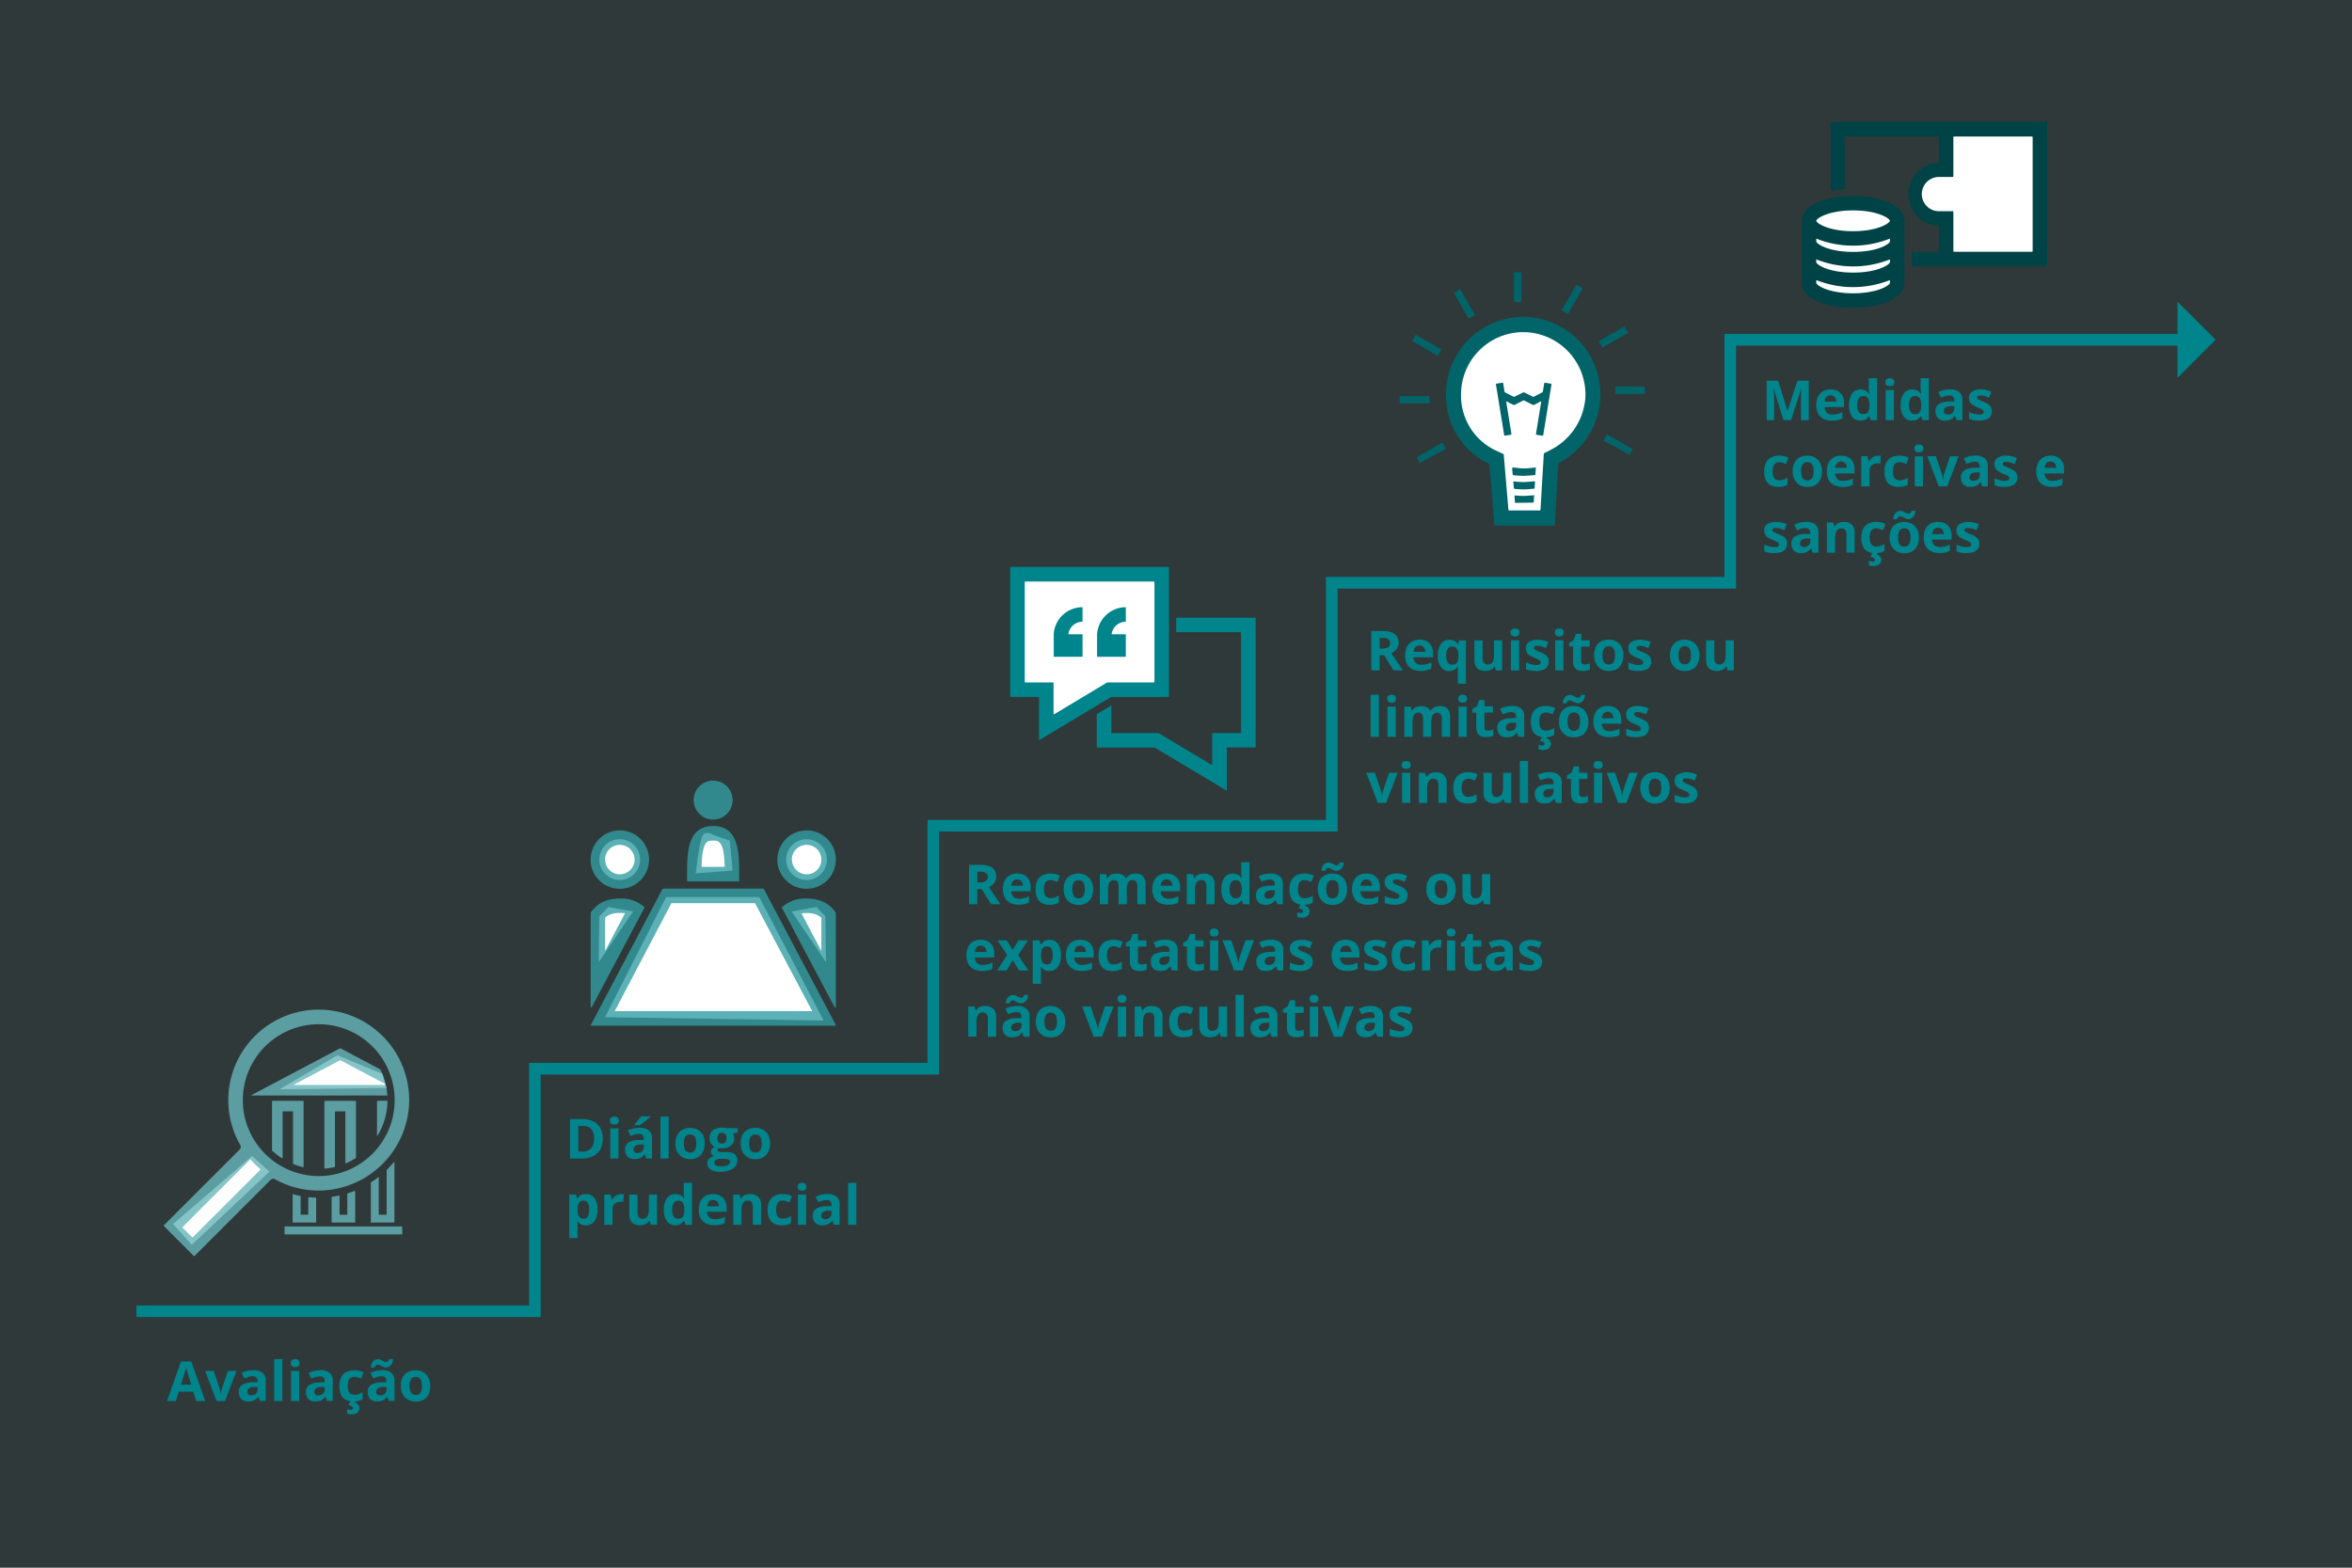 <svg xmlns="http://www.w3.org/2000/svg" viewBox="0 0 750 500"><rect x="0" y="0" width="750" height="500" fill="#333333" stroke="none"/><defs><style>.cls-1,.cls-3{fill:#00858c;}.cls-1{fill-opacity:0.08;}.cls-2{fill:none;stroke:#00858c;stroke-miterlimit:10;stroke-width:3.7px;}.cls-4{fill:#fff;}.cls-5,.cls-7{opacity:0.8;}.cls-6{fill:#66b6ba;}.cls-7{fill:#339da3;}.cls-8{fill:#006469;}.cls-9{fill:#004346;}</style></defs><g id="Layer_2" data-name="Layer 2"><rect class="cls-1" width="750" height="500"/></g><g id="Line"><polyline class="cls-2" points="695.98 108.37 551.73 108.37 551.73 185.86 424.68 185.86 424.68 263.36 297.62 263.36 297.62 340.86 170.56 340.86 170.56 418.21 43.51 418.21"/><polygon class="cls-3" points="694.35 120.51 694.35 96.22 706.49 108.36 694.35 120.51"/></g><g id="Icons"><polygon class="cls-4" points="80.36 368.7 85.92 373.66 61.16 397.02 55.2 390.41 80.36 368.7"/><polygon class="cls-4" points="107.56 336.57 89.11 347.43 123.22 347 121.89 342.49 107.56 336.57"/><g class="cls-5"><path class="cls-6" d="M120.47,351.09a.25.25,0,0,0-.25.25v10.89a.08.08,0,0,0,.15,0,21.75,21.75,0,0,0,3.19-11.1.08.08,0,0,0-.07-.08Z"/><path class="cls-6" d="M123.51,349.28a22,22,0,0,0-.47-3.15.12.12,0,0,0-.11-.09H93.69c-.09,0-.1,0,0-.08l14.79-7.84,14.39,7.62a.05.05,0,0,0,.08-.06,22.1,22.1,0,0,0-1.66-4.53.19.19,0,0,0-.11-.12l-12.55-6.65a.39.39,0,0,0-.3,0L80.09,349.33c-.08.05-.08.08,0,.08h43.28A.12.12,0,0,0,123.51,349.28Z"/><path class="cls-6" d="M96.65,351.1H86.91a.17.17,0,0,0-.17.17v15.62a.16.16,0,0,0,.05.11,23.24,23.24,0,0,0,3.1,2.39.15.15,0,0,0,.23-.13V354.64a.18.18,0,0,1,.17-.17h3.15v16.64a.16.16,0,0,0,.09.14,21.9,21.9,0,0,0,3.1,1,.15.15,0,0,0,.18-.15V351.27A.16.16,0,0,0,96.65,351.1Z"/><path class="cls-6" d="M113.34,351.09H103.6a.17.17,0,0,0-.16.17v21.31a.15.15,0,0,0,.16.15,22.76,22.76,0,0,0,3.1-.5.16.16,0,0,0,.11-.15V354.63a.17.17,0,0,1,.17-.16h3.15v16.41a.15.15,0,0,0,.21.13,22.49,22.49,0,0,0,3.1-1.66.15.15,0,0,0,.07-.12v-18A.18.18,0,0,0,113.34,351.09Z"/><path class="cls-6" d="M130.47,351.5a28.84,28.84,0,1,0-53.84,13.72,1.15,1.15,0,0,1-.17,1.38L52.3,390.75a.24.24,0,0,0,0,.33l9.45,9.45a.24.24,0,0,0,.33,0l24.24-24.24a1.14,1.14,0,0,1,1.36-.18,28.7,28.7,0,0,0,14.78,3.6A29,29,0,0,0,130.47,351.5ZM82.94,373.15,61.53,394.56a.24.24,0,0,1-.32,0l-2.93-2.94a.22.22,0,0,1,0-.32l21.4-21.41a.23.23,0,0,1,.28,0,28.89,28.89,0,0,0,2.89,2.86l.09.09A.24.24,0,0,1,82.94,373.15Zm-5.51-22.27a24.21,24.21,0,1,1,24.21,24.21A24.24,24.24,0,0,1,77.43,350.88Z"/><path class="cls-6" d="M95.66,381.41c-.71-.14-1.4-.31-2.09-.5a.2.2,0,0,0-.26.2v8.7a.12.12,0,0,0,.12.12h7.26a.12.12,0,0,0,.12-.12v-7.64a.21.21,0,0,0-.2-.21c-.69,0-1.39-.06-2.09-.13a.2.2,0,0,0-.22.2v5.26a.13.13,0,0,1-.13.13H96a.13.13,0,0,1-.13-.13v-5.68A.2.2,0,0,0,95.66,381.41Z"/><path class="cls-6" d="M108.06,381.32c-.72.15-1.44.28-2.16.38a.16.16,0,0,0-.15.17v7.93a.12.12,0,0,0,.12.12h7.26a.12.12,0,0,0,.13-.12V380a.18.18,0,0,0-.24-.16c-.71.29-1.43.54-2.16.77a.17.17,0,0,0-.12.17v6.53a.13.13,0,0,1-.12.13h-2.23a.12.12,0,0,1-.12-.13v-5.79A.17.17,0,0,0,108.06,381.32Z"/><path class="cls-6" d="M120.58,375.49c-.73.57-1.49,1.1-2.26,1.6a.11.11,0,0,0-.06.1V389.8a.12.12,0,0,0,.13.12h7.25a.12.12,0,0,0,.13-.12v-19a.12.12,0,0,0-.21-.09c-.71.83-2,2.2-2.27,2.46a.09.09,0,0,0,0,.08v14.06a.12.12,0,0,1-.12.13H120.9a.12.12,0,0,1-.12-.13v-11.7A.12.12,0,0,0,120.58,375.49Z"/><rect class="cls-6" x="90.73" y="391.17" width="37.54" height="2.52" rx="0.13"/></g><polygon class="cls-4" points="191.11 292.27 190.91 306.88 201.85 290.73 194 289.27 191.11 292.27"/><polygon class="cls-4" points="263.19 292.27 263.39 306.88 252.45 290.73 260.31 289.27 263.19 292.27"/><polygon class="cls-4" points="212.4 286.1 242.11 286.1 262.63 325.48 192.93 324.42 212.4 286.1"/><path class="cls-4" d="M227.47,266.31s-2.78-2-3.75,1-1.86,11.25-1.86,11.25l11.75-.92-.9-9.54Z"/><circle class="cls-4" cx="197.62" cy="274.16" r="6.5"/><circle class="cls-4" cx="257.18" cy="274.16" r="6.5"/><path class="cls-7" d="M221.19,255.18a6.21,6.21,0,1,1,6.21,6.21A6.22,6.22,0,0,1,221.19,255.18Zm-2.09,25.7v-3.7c0-7.58,1.27-13.72,8.29-13.72s8.31,6.14,8.31,13.72v3.66c0,.09,0,.27-.31.27H219.26C219.1,281.11,219.1,281,219.1,280.88Zm4.62-4.4h7.35c-.1-8.39-2.08-8.39-3.68-8.39-1.8,0-2.22.58-2.61,1.4C223.86,271.38,223.74,274.73,223.72,276.48Zm42.69,50.65H188.54c-.13,0-.19-.09-.13-.21l22.79-43.29a.41.41,0,0,1,.34-.21h31.73a.41.41,0,0,1,.34.21l22.92,43.29C266.59,327,266.53,327.13,266.41,327.13ZM259,322.5l-18.24-34.45H214.1L196,322.5h63Zm-70.65-48.34a9.31,9.31,0,1,1,9.31,9.31A9.31,9.31,0,0,1,188.31,274.16Zm4.62,0a4.69,4.69,0,1,0,4.69-4.69A4.69,4.69,0,0,0,192.93,274.16Zm-4.48,47.22c-.08,0-.14-.13-.14-.53V291.11c1.88-2.83,4.81-4.53,9.32-4.53a11,11,0,0,1,7.64,2.57.37.37,0,0,1,.12.49c-.14.24-16.59,31.33-16.59,31.33S188.6,321.38,188.45,321.38Zm4.48-18.1c3.13-5.92,5.09-9.63,6.33-12a10.36,10.36,0,0,0-1.63-.11c-2.49,0-3.84.67-4.7,1.51Zm54.94-29.12a9.31,9.31,0,1,1,9.31,9.31A9.32,9.32,0,0,1,247.87,274.16Zm4.62,0a4.69,4.69,0,1,0,4.69-4.69A4.69,4.69,0,0,0,252.49,274.16Zm4.68,12.42c4.51,0,7.44,1.7,9.32,4.53v29.74c0,.4-.06.53-.15.53S266,321,266,321s-16.44-31.09-16.58-31.33a.36.36,0,0,1,.12-.49A11,11,0,0,1,257.17,286.58Zm4.7,6.14c-.87-.84-2.22-1.51-4.7-1.51a10.36,10.36,0,0,0-1.63.11l6.33,12Z"/><polygon class="cls-4" points="323.59 182.52 324.51 219.58 333.91 219.58 333.91 229.91 354.35 219.98 369.39 219.98 370.71 183.57 323.59 182.52"/><path class="cls-3" d="M400.14,197H375.3a.23.23,0,0,0-.23.23v4.16a.23.23,0,0,0,.23.23h20.22a.24.24,0,0,1,.23.23v31.71a.23.23,0,0,1-.23.23h-8.75a.24.24,0,0,0-.23.23v9.8c0,.13-.09.18-.2.12l-15.61-9.37-.39-.24-.71-.42a1,1,0,0,0-.42-.12H354.6a.23.23,0,0,1-.23-.23v-8.34c0-.12-.09-.17-.2-.11l-4.23,2.54a.46.46,0,0,0-.2.35v10.19a.23.23,0,0,0,.23.23h18a.92.92,0,0,1,.42.12L391,252.08c.11.07.2,0,.2-.11V238.62a.23.23,0,0,1,.23-.23h8.74a.23.23,0,0,0,.23-.23v-41A.23.23,0,0,0,400.14,197Z"/><path class="cls-3" d="M354.58,222.28h17.95a.23.23,0,0,0,.23-.23v-41a.23.23,0,0,0-.23-.23H322.36a.23.23,0,0,0-.23.23v41a.23.23,0,0,0,.23.23h8.74a.23.23,0,0,1,.23.23v13.35c0,.13.09.18.2.11l22.62-13.57A.93.93,0,0,1,354.58,222.28Zm-1.28-4.63a1.06,1.06,0,0,0-.43.12l-.71.42-.39.24-15.61,9.37c-.11.06-.2,0-.2-.11v-9.81a.23.23,0,0,0-.23-.23H327a.23.23,0,0,1-.23-.23V185.71a.23.23,0,0,1,.23-.23H367.9a.23.23,0,0,1,.23.23v31.71a.23.23,0,0,1-.23.23H353.3Z"/><path class="cls-3" d="M345,193.66a9.19,9.19,0,0,0-9,8.63s0,6.68,0,6.9.07.29.19.29h8.76c.11,0,.25,0,.25-.21v-6.89s0-.09-.1-.09h-4.33c-.11,0-.09-.08-.09-.12a4.57,4.57,0,0,1,4.44-3.88s.08,0,.08-.08v-4.36C345.14,193.64,345,193.66,345,193.66Z"/><path class="cls-3" d="M359,209.27v-6.89s0-.09-.1-.09h-4.33c-.12,0-.1-.08-.09-.12a4.57,4.57,0,0,1,4.44-3.88s.08,0,.08-.08v-4.36c0-.21-.12-.19-.17-.19a9.21,9.21,0,0,0-9,8.63s0,6.68,0,6.9.07.29.2.29h8.76C358.8,209.48,359,209.49,359,209.27Z"/><circle class="cls-4" cx="485.85" cy="126.28" r="22.08"/><polygon class="cls-4" points="476.94 143.69 478.99 164.23 493.46 164.23 498.05 136.87 476.94 143.69"/><path class="cls-8" d="M483.43,160.38h-.29s0-.11-.05-.24l-.16-1.91a.19.19,0,0,1,.22-.21s1.62.15,2.56.15c1.18,0,3.26-.22,3.26-.22a.2.2,0,0,1,.23.21l-.11,1.9a.33.33,0,0,1-.13.25h-.3m30.94-15.26.93-1.62a.24.24,0,0,0-.09-.33l-7.8-4.5a.22.22,0,0,0-.32.09l-.94,1.61a.25.25,0,0,0,.09.33m12.86-15a.23.23,0,0,0,.23-.24v-1.87a.23.23,0,0,0-.23-.24h-9a.24.24,0,0,0-.24.24v1.87a.24.24,0,0,0,.24.24ZM504.61,92.14a.24.24,0,0,0-.08-.33l-1.62-.93a.22.22,0,0,0-.32.09l-4.51,7.8a.23.23,0,0,0,.09.32l1.62.94a.24.24,0,0,0,.32-.09Zm-34.46,8.43a.23.23,0,0,0,.08-.32l-4.5-7.8a.24.24,0,0,0-.33-.09l-1.61.93a.24.24,0,0,0-.09.33l4.5,7.8a.26.26,0,0,0,.33.09Zm15-13.49a.24.24,0,0,0-.24-.24H483a.23.23,0,0,0-.23.24v9a.23.23,0,0,0,.23.24h1.87a.24.24,0,0,0,.24-.24Zm-2.36,66.47a.19.19,0,0,0-.22.21l.16,1.91a.3.3,0,0,0,.26.26s1.74.16,2.74.16c1.22,0,3.38-.22,3.38-.22a.28.28,0,0,0,.25-.26l.12-1.91a.2.2,0,0,0-.23-.21s-2.25.26-3.52.26C484.64,153.75,482.77,153.55,482.77,153.55Zm28.06-42.88a.24.24,0,0,0,.33.09l7.8-4.5a.26.26,0,0,0,.09-.33l-.94-1.62a.23.23,0,0,0-.32-.08l-7.8,4.5a.24.24,0,0,0-.09.33Zm-51.33,1a.24.24,0,0,0-.09-.32l-7.8-4.51a.26.26,0,0,0-.33.09l-.93,1.62a.22.22,0,0,0,.09.32l7.8,4.51a.24.24,0,0,0,.32-.09Zm1.39,31.58a.22.22,0,0,0,.09-.32l-.93-1.62a.24.24,0,0,0-.33-.08l-7.8,4.5a.25.25,0,0,0-.09.33l.94,1.61m-6.22-21.34a.23.23,0,0,0-.23.24v1.86a.23.23,0,0,0,.23.24h9a.23.23,0,0,0,.24-.24v-1.86a.24.24,0,0,0-.24-.24Zm39.51-1.15a.51.51,0,0,0-.42,0L483,126.5a.61.61,0,0,1-.42,0L480,125.18a.58.58,0,0,1-.25-.34l-.42-2.59a.24.24,0,0,0-.27-.19l-1.84.3a.24.24,0,0,0-.2.27l2.63,16.13a.24.24,0,0,0,.27.2l1.85-.3a.24.24,0,0,0,.19-.28l-1.66-10.2c0-.13.06-.19.17-.13l2.1,1.08a.56.56,0,0,0,.42,0l2.67-1.37a.51.51,0,0,1,.42,0l2.68,1.37a.56.56,0,0,0,.42,0l2.1-1.08c.11-.06.19,0,.17.13l-1.66,10.21a.22.22,0,0,0,.19.27l1.84.3a.24.24,0,0,0,.28-.19l2.63-16.12a.25.25,0,0,0-.2-.28l-1.84-.3a.25.25,0,0,0-.28.2l-.41,2.57a.58.58,0,0,1-.25.34l-2.57,1.32a.61.61,0,0,1-.42,0Zm-3.67,24a.19.19,0,0,0-.22.21l.16,1.91a.31.31,0,0,0,.26.26s2,.2,3.12.2c1.31,0,3.64-.25,3.64-.25a.3.3,0,0,0,.25-.27l.12-1.92a.19.19,0,0,0-.23-.2s-2.42.3-3.78.3C484.51,149.33,482.39,149.09,482.39,149.09Zm27.93-23.65a24.66,24.66,0,0,1-13.27,22.15.26.26,0,0,0-.13.2l-1.15,19.56a.23.23,0,0,1-.24.22H476.8a.23.23,0,0,1-.23-.21L474.92,148a24.07,24.07,0,0,1-13.82-22,24.64,24.64,0,0,1,24.33-24.93h.28A24.64,24.64,0,0,1,510.32,125.44Zm-4.85,2.11a19.92,19.92,0,0,0-19.76-21.71h-.23a19.88,19.88,0,0,0-19.61,20.1A19.29,19.29,0,0,0,477,143.69l2.49,1.16.24,2.75,1.27,15a.24.24,0,0,0,.24.21H491a.23.23,0,0,0,.23-.21l.9-15.27.15-2.57a.25.25,0,0,1,.13-.21l1.93-1A20.31,20.31,0,0,0,505.47,127.55Z"/><path class="cls-4" d="M577.3,70V91.43s17.13,10.72,27.84,0l-.7-22.51-12.27-4.21Z"/><polygon class="cls-4" points="620.23 41.08 620.23 54.45 612.12 57.05 611.72 66.05 620.81 70.07 620.81 83.35 649.93 83.35 649.93 41.08 620.23 41.08"/><path class="cls-9" d="M590.91,62.48c-8.13,0-16.36,2.73-16.36,7.94V90.23c0,5.21,8.23,7.94,16.36,7.94s16.37-2.73,16.37-7.94V70.42C607.28,65.21,599,62.48,590.91,62.48Zm11.74,27.75c-.07.77-3.87,3.31-11.74,3.31S579.25,91,579.17,90.23v-.91a31.75,31.75,0,0,0,23.48,0Zm0-6.61c-.07.78-3.87,3.32-11.74,3.32s-11.66-2.54-11.74-3.32v-.9a31.75,31.75,0,0,0,23.48,0Zm0-6.6c-.07.78-3.87,3.32-11.74,3.32S579.25,77.8,579.17,77v-.9a31.75,31.75,0,0,0,23.48,0Zm-11.74-3.28c-7.86,0-11.66-2.54-11.74-3.32.08-.77,3.88-3.31,11.74-3.31s11.66,2.54,11.74,3.31C602.57,71.2,598.77,73.74,590.91,73.74Zm61.65-34.83H584a.23.23,0,0,0-.23.23v21.5a.2.2,0,0,0,.23.19l4.17-.56a.25.25,0,0,0,.23-.25V43.76a.23.23,0,0,1,.23-.23h29.43a.23.23,0,0,1,.23.23v8.08a10.08,10.08,0,0,0,0,20.15v8.08a.23.23,0,0,1-.23.23h-8.23a.23.23,0,0,0-.23.23V84.7a.23.23,0,0,0,.23.23h42.74a.23.23,0,0,0,.23-.23V39.14A.23.23,0,0,0,652.56,38.91Zm-4.39,41.16a.23.23,0,0,1-.23.23H623.11a.23.23,0,0,1-.23-.23V67.59a.23.23,0,0,0-.23-.23l-4.37,0a5.46,5.46,0,1,1,0-10.92h4.37a.23.23,0,0,0,.23-.23V43.76a.23.23,0,0,1,.23-.23h24.83a.24.24,0,0,1,.23.23Z"/></g><g id="Assessment"><path class="cls-3" d="M62.54,446.85l-.92-3H57l-.91,3H53.26l4.44-12.62H61l4.45,12.62ZM61,441.63l-.91-2.93c-.06-.19-.14-.44-.23-.75s-.19-.62-.28-.94-.17-.59-.23-.82q-.09.35-.24.87c-.1.34-.19.67-.29,1l-.19.66-.91,2.93Z"/><path class="cls-3" d="M69.07,446.85l-3.66-9.61h2.74L70,442.72a7.84,7.84,0,0,1,.24,1c.06.36.1.68.13,1h.07a5.71,5.71,0,0,1,.12-1,6.37,6.37,0,0,1,.26-1l1.85-5.48h2.74l-3.66,9.61Z"/><path class="cls-3" d="M80.73,437a4.61,4.61,0,0,1,3,.85,3.1,3.1,0,0,1,1,2.56v6.4H82.9l-.51-1.3h-.07a4.76,4.76,0,0,1-.84.84,2.69,2.69,0,0,1-1,.48,5.2,5.2,0,0,1-1.35.16,3.44,3.44,0,0,1-1.53-.33,2.43,2.43,0,0,1-1.06-1,3.39,3.39,0,0,1-.39-1.72,2.51,2.51,0,0,1,1.08-2.25,6.11,6.11,0,0,1,3.22-.81l1.67-.05v-.42a1.41,1.41,0,0,0-.4-1.11,1.61,1.61,0,0,0-1.1-.35,4.59,4.59,0,0,0-1.37.2,10.9,10.9,0,0,0-1.34.49l-.87-1.77a7.45,7.45,0,0,1,1.72-.63A8,8,0,0,1,80.73,437Zm1.4,5.36-1,0a2.93,2.93,0,0,0-1.76.46,1.39,1.39,0,0,0-.5,1.11,1,1,0,0,0,.35.85,1.56,1.56,0,0,0,.92.26,2.13,2.13,0,0,0,1.43-.5,1.79,1.79,0,0,0,.58-1.42Z"/><path class="cls-3" d="M90.05,446.85H87.43V433.48h2.62Z"/><path class="cls-3" d="M94.12,433.48a1.8,1.8,0,0,1,1,.27,1.4,1.4,0,0,1,0,2,1.94,1.94,0,0,1-2,0,1.12,1.12,0,0,1-.42-1,1.11,1.11,0,0,1,.42-1A1.81,1.81,0,0,1,94.12,433.48Zm1.31,3.76v9.61H92.8v-9.61Z"/><path class="cls-3" d="M102.11,437a4.61,4.61,0,0,1,3,.85,3.1,3.1,0,0,1,1,2.56v6.4h-1.83l-.51-1.3h-.07a4.76,4.76,0,0,1-.84.84,2.77,2.77,0,0,1-1,.48,5.23,5.23,0,0,1-1.36.16A3.43,3.43,0,0,1,99,446.7a2.38,2.38,0,0,1-1.06-1,3.39,3.39,0,0,1-.39-1.72,2.51,2.51,0,0,1,1.08-2.25,6.11,6.11,0,0,1,3.22-.81l1.67-.05v-.42a1.44,1.44,0,0,0-.4-1.11A1.61,1.61,0,0,0,102,439a4.59,4.59,0,0,0-1.37.2,10.9,10.9,0,0,0-1.34.49l-.87-1.77a7.29,7.29,0,0,1,1.72-.63A8,8,0,0,1,102.11,437Zm1.4,5.36-1,0a3,3,0,0,0-1.77.46,1.41,1.41,0,0,0-.49,1.11,1,1,0,0,0,.35.85,1.54,1.54,0,0,0,.92.26,2.15,2.15,0,0,0,1.43-.5,1.79,1.79,0,0,0,.58-1.42Z"/><path class="cls-3" d="M112.71,447a5.19,5.19,0,0,1-2.43-.53,3.38,3.38,0,0,1-1.53-1.61,6.43,6.43,0,0,1-.52-2.79,6.07,6.07,0,0,1,.59-2.88,3.73,3.73,0,0,1,1.66-1.63,5.51,5.51,0,0,1,2.47-.53,6.72,6.72,0,0,1,1.72.2,6.25,6.25,0,0,1,1.27.46l-.78,2c-.41-.16-.79-.3-1.15-.4a3.54,3.54,0,0,0-1.06-.16,1.76,1.76,0,0,0-1.83,1.29,4.93,4.93,0,0,0-.22,1.61,4.41,4.41,0,0,0,.24,1.58,1.9,1.9,0,0,0,.7.94,2,2,0,0,0,1.11.3,4.37,4.37,0,0,0,1.45-.22,5.7,5.7,0,0,0,1.24-.61v2.24a4.65,4.65,0,0,1-1.26.55A7,7,0,0,1,112.71,447Zm1.89,2a2,2,0,0,1-.57,1.54,3.07,3.07,0,0,1-2.08.54,3.78,3.78,0,0,1-.7-.05,3.86,3.86,0,0,1-.56-.13v-1.44l.61.12a3.89,3.89,0,0,0,.62.06.81.81,0,0,0,.44-.12.44.44,0,0,0,.18-.41.71.71,0,0,0-.32-.57,2.31,2.31,0,0,0-1.11-.36l.67-1.33h1.66l-.23.53a2.2,2.2,0,0,1,.67.33,1.91,1.91,0,0,1,.52.54A1.36,1.36,0,0,1,114.6,449Z"/><path class="cls-3" d="M121.8,437a4.61,4.61,0,0,1,3,.85,3.12,3.12,0,0,1,1,2.56v6.4H124l-.51-1.3h-.07a5.12,5.12,0,0,1-.84.84,2.85,2.85,0,0,1-1,.48,5.28,5.28,0,0,1-1.36.16,3.44,3.44,0,0,1-1.53-.33,2.43,2.43,0,0,1-1.06-1,3.5,3.5,0,0,1-.38-1.72,2.51,2.51,0,0,1,1.07-2.25,6.14,6.14,0,0,1,3.22-.81l1.67-.05v-.42a1.44,1.44,0,0,0-.39-1.11,1.63,1.63,0,0,0-1.1-.35,4.54,4.54,0,0,0-1.37.2,10.33,10.33,0,0,0-1.34.49l-.87-1.77a7.21,7.21,0,0,1,1.71-.63A8.05,8.05,0,0,1,121.8,437Zm-3.57-.84a4.38,4.38,0,0,1,.25-1.19,2.4,2.4,0,0,1,.52-.82,1.94,1.94,0,0,1,.71-.48,2.27,2.27,0,0,1,.86-.16,1.84,1.84,0,0,1,.69.13,5.79,5.79,0,0,1,.67.31,6.65,6.65,0,0,0,.66.32,1.58,1.58,0,0,0,.63.13.74.74,0,0,0,.5-.23,1.42,1.42,0,0,0,.36-.68h1.28a3,3,0,0,1-.78,2,2.16,2.16,0,0,1-1.56.65,1.85,1.85,0,0,1-.69-.14,5.86,5.86,0,0,1-.67-.32c-.22-.11-.44-.22-.65-.31a1.6,1.6,0,0,0-.63-.14.74.74,0,0,0-.51.23,1.41,1.41,0,0,0-.36.69Zm5,6.2-1,0a3,3,0,0,0-1.77.46,1.38,1.38,0,0,0-.49,1.11,1,1,0,0,0,.35.85,1.52,1.52,0,0,0,.92.26,2.12,2.12,0,0,0,1.42-.5,1.76,1.76,0,0,0,.58-1.42Z"/><path class="cls-3" d="M137.23,442a6.62,6.62,0,0,1-.32,2.13,4.33,4.33,0,0,1-.94,1.57,3.93,3.93,0,0,1-1.48,1,5.39,5.39,0,0,1-2,.33,5.12,5.12,0,0,1-1.86-.33,4.14,4.14,0,0,1-1.47-1,4.51,4.51,0,0,1-1-1.57,6.1,6.1,0,0,1-.34-2.13,5.87,5.87,0,0,1,.57-2.71,3.9,3.9,0,0,1,1.61-1.68,5.09,5.09,0,0,1,2.51-.58,4.81,4.81,0,0,1,2.39.58,4,4,0,0,1,1.64,1.68A5.62,5.62,0,0,1,137.23,442Zm-6.65,0a5.19,5.19,0,0,0,.21,1.59,1.95,1.95,0,0,0,2.92,1,1.87,1.87,0,0,0,.64-1,5.55,5.55,0,0,0,.2-1.59,5.38,5.38,0,0,0-.2-1.58,1.81,1.81,0,0,0-.64-.95,1.89,1.89,0,0,0-1.15-.32,1.7,1.7,0,0,0-1.51.71A4,4,0,0,0,130.58,442Z"/></g><g id="Supervisory_dialogue" data-name="Supervisory dialogue"><path class="cls-3" d="M192.2,363.1a7.08,7.08,0,0,1-.81,3.54,5.2,5.2,0,0,1-2.35,2.14,8.74,8.74,0,0,1-3.71.72h-3.56V356.93h3.95a7.92,7.92,0,0,1,3.43.7,5.09,5.09,0,0,1,2.25,2.08A6.64,6.64,0,0,1,192.2,363.1Zm-2.77.07a5.64,5.64,0,0,0-.41-2.3,2.72,2.72,0,0,0-1.2-1.32,4.07,4.07,0,0,0-2-.43h-1.41v8.18h1.14a3.75,3.75,0,0,0,2.9-1A4.45,4.45,0,0,0,189.43,363.17Z"/><path class="cls-3" d="M195.91,356.12a1.76,1.76,0,0,1,1,.28,1.1,1.1,0,0,1,.42,1,1.14,1.14,0,0,1-.42,1,2,2,0,0,1-2,0,1.13,1.13,0,0,1-.41-1,1.1,1.1,0,0,1,.41-1A1.76,1.76,0,0,1,195.91,356.12Zm1.31,3.77v9.61H194.6v-9.61Z"/><path class="cls-3" d="M203.91,359.69a4.5,4.5,0,0,1,3,.85,3.1,3.1,0,0,1,1,2.56v6.4h-1.83l-.5-1.31h-.07a4.87,4.87,0,0,1-.85.85,2.89,2.89,0,0,1-1,.48,5.38,5.38,0,0,1-1.36.15,3.58,3.58,0,0,1-1.53-.32,2.46,2.46,0,0,1-1.06-1,3.38,3.38,0,0,1-.39-1.71,2.54,2.54,0,0,1,1.08-2.26,6.21,6.21,0,0,1,3.22-.8l1.67-.05v-.42a1.38,1.38,0,0,0-.4-1.11,1.56,1.56,0,0,0-1.1-.35,4.8,4.8,0,0,0-1.36.19,9.88,9.88,0,0,0-1.34.5l-.87-1.77a7.68,7.68,0,0,1,1.71-.64A8.56,8.56,0,0,1,203.91,359.69Zm1.39,5.36-1,0a3,3,0,0,0-1.77.46,1.39,1.39,0,0,0-.5,1.11,1,1,0,0,0,.36.85,1.52,1.52,0,0,0,.92.26,2.12,2.12,0,0,0,1.42-.5,1.78,1.78,0,0,0,.58-1.42Zm2-9v.18l-.66.6c-.27.23-.56.48-.87.73s-.61.5-.91.73-.56.43-.78.58h-1.74v-.23l.65-.78.75-.93c.24-.32.45-.61.62-.88Z"/><path class="cls-3" d="M213.23,369.5H210.6V356.12h2.63Z"/><path class="cls-3" d="M224.71,364.68a6.62,6.62,0,0,1-.32,2.13,4.33,4.33,0,0,1-.94,1.57,3.93,3.93,0,0,1-1.48,1,5.6,5.6,0,0,1-1.94.32,5.36,5.36,0,0,1-1.87-.32,4.14,4.14,0,0,1-1.47-1,4.51,4.51,0,0,1-1-1.57,6.1,6.1,0,0,1-.34-2.13A5.87,5.87,0,0,1,216,362a3.9,3.9,0,0,1,1.61-1.68,5.09,5.09,0,0,1,2.51-.58,4.81,4.81,0,0,1,2.39.58,4,4,0,0,1,1.64,1.68A5.62,5.62,0,0,1,224.71,364.68Zm-6.65,0a5.19,5.19,0,0,0,.21,1.59,1.86,1.86,0,0,0,.65,1,2.12,2.12,0,0,0,2.27,0,1.91,1.91,0,0,0,.64-1,5.55,5.55,0,0,0,.2-1.59,5.45,5.45,0,0,0-.2-1.59,1.85,1.85,0,0,0-.64-.95,2,2,0,0,0-1.15-.32,1.68,1.68,0,0,0-1.51.72A4,4,0,0,0,218.06,364.68Z"/><path class="cls-3" d="M229.69,373.73a5.6,5.6,0,0,1-3.08-.7,2.24,2.24,0,0,1-1.06-2,2.08,2.08,0,0,1,.54-1.46,3.17,3.17,0,0,1,1.59-.83,1.85,1.85,0,0,1-.7-.56,1.39,1.39,0,0,1,0-1.75,3.87,3.87,0,0,1,.92-.72,2.45,2.45,0,0,1-1.2-1.05,3.13,3.13,0,0,1-.45-1.7,3.34,3.34,0,0,1,.46-1.78,2.89,2.89,0,0,1,1.35-1.12,5.25,5.25,0,0,1,2.14-.39l.62,0,.65.08.4.07h3.35v1.33l-1.5.39a2.79,2.79,0,0,1,.31.68,2.68,2.68,0,0,1,.1.76,2.91,2.91,0,0,1-1.08,2.41,4.66,4.66,0,0,1-3,.87l-.86-.07a1.15,1.15,0,0,0-.3.33.75.75,0,0,0-.1.36.37.37,0,0,0,.16.31,1.2,1.2,0,0,0,.48.19,4.4,4.4,0,0,0,.8.07h1.64a3.74,3.74,0,0,1,2.41.67,2.45,2.45,0,0,1,.83,2,3,3,0,0,1-1.41,2.61A7.28,7.28,0,0,1,229.69,373.73Zm.11-1.71a6.33,6.33,0,0,0,1.61-.18,2.35,2.35,0,0,0,1-.5,1,1,0,0,0,.36-.76.78.78,0,0,0-.21-.58,1.19,1.19,0,0,0-.64-.29,5.42,5.42,0,0,0-1.09-.09h-1.35a2.18,2.18,0,0,0-.87.16,1.44,1.44,0,0,0-.61.43,1.06,1.06,0,0,0-.22.65,1,1,0,0,0,.52.85A2.83,2.83,0,0,0,229.8,372Zm.42-7.29a1.25,1.25,0,0,0,1.08-.46,2,2,0,0,0,.35-1.23,2,2,0,0,0-.36-1.31,1.3,1.3,0,0,0-1.07-.43,1.32,1.32,0,0,0-1.08.43,2,2,0,0,0-.36,1.31,1.91,1.91,0,0,0,.35,1.23A1.29,1.29,0,0,0,230.22,364.73Z"/><path class="cls-3" d="M245.56,364.68a6.35,6.35,0,0,1-.33,2.13,4.18,4.18,0,0,1-.93,1.57,4,4,0,0,1-1.48,1,5.7,5.7,0,0,1-1.95.32,5.3,5.3,0,0,1-1.86-.32,4.14,4.14,0,0,1-1.47-1,4.23,4.23,0,0,1-1-1.57,6.1,6.1,0,0,1-.34-2.13,5.87,5.87,0,0,1,.57-2.71,3.79,3.79,0,0,1,1.61-1.68,5.08,5.08,0,0,1,2.5-.58,4.84,4.84,0,0,1,2.4.58A4.09,4.09,0,0,1,245,362,5.62,5.62,0,0,1,245.56,364.68Zm-6.65,0a5.19,5.19,0,0,0,.21,1.59,1.91,1.91,0,0,0,.64,1,1.87,1.87,0,0,0,1.15.33,1.68,1.68,0,0,0,1.76-1.3,5.19,5.19,0,0,0,.21-1.59,5.1,5.1,0,0,0-.21-1.59,1.79,1.79,0,0,0-.64-.95,1.9,1.9,0,0,0-1.14-.32,1.67,1.67,0,0,0-1.51.72A4,4,0,0,0,238.91,364.68Z"/><path class="cls-3" d="M186.91,380.84a3.19,3.19,0,0,1,2.63,1.26,5.85,5.85,0,0,1,1,3.7,7.14,7.14,0,0,1-.47,2.75,3.75,3.75,0,0,1-1.31,1.68,3.34,3.34,0,0,1-1.92.57,3.51,3.51,0,0,1-1.19-.18,3.1,3.1,0,0,1-.85-.45,3.86,3.86,0,0,1-.61-.6h-.14a5.36,5.36,0,0,1,.1.7,5.85,5.85,0,0,1,0,.71v3.88h-2.63V381h2.14l.37,1.24h.12a3.76,3.76,0,0,1,.62-.71,2.9,2.9,0,0,1,.89-.52A3.45,3.45,0,0,1,186.91,380.84Zm-.84,2.09a1.85,1.85,0,0,0-1.09.29,1.58,1.58,0,0,0-.59.85,5.07,5.07,0,0,0-.2,1.43v.29a6.38,6.38,0,0,0,.17,1.57,1.83,1.83,0,0,0,.6,1,1.78,1.78,0,0,0,1.14.34,1.49,1.49,0,0,0,1-.34,2,2,0,0,0,.58-1,5.65,5.65,0,0,0,.2-1.59,4.11,4.11,0,0,0-.44-2.12A1.49,1.49,0,0,0,186.07,382.93Z"/><path class="cls-3" d="M198.07,380.84a3.86,3.86,0,0,1,.46,0,3.42,3.42,0,0,1,.43.05l-.2,2.46a1.49,1.49,0,0,0-.37-.06,3.1,3.1,0,0,0-.41,0,3.62,3.62,0,0,0-1,.13,2.44,2.44,0,0,0-.86.41,2,2,0,0,0-.59.76,2.62,2.62,0,0,0-.22,1.15v4.89h-2.62V381h2l.39,1.61h.13a4.26,4.26,0,0,1,.71-.9,3.24,3.24,0,0,1,1-.65A2.9,2.9,0,0,1,198.07,380.84Z"/><path class="cls-3" d="M209.52,381v9.61h-2l-.35-1.23H207a2.94,2.94,0,0,1-.77.8,3.4,3.4,0,0,1-1,.45,4.45,4.45,0,0,1-1.16.15,4,4,0,0,1-1.79-.37,2.59,2.59,0,0,1-1.2-1.14,4.17,4.17,0,0,1-.42-2V381h2.62v5.61a2.68,2.68,0,0,0,.37,1.56,1.34,1.34,0,0,0,1.18.52,1.75,1.75,0,0,0,1.89-1.44,6.62,6.62,0,0,0,.19-1.73V381Z"/><path class="cls-3" d="M215.31,390.8a3.18,3.18,0,0,1-2.61-1.26,5.77,5.77,0,0,1-1-3.7,5.87,5.87,0,0,1,1-3.74,3.27,3.27,0,0,1,2.67-1.26,3.78,3.78,0,0,1,1.22.18,3,3,0,0,1,.9.51,3.17,3.17,0,0,1,.65.72h.09c0-.19-.08-.46-.13-.82a7.82,7.82,0,0,1-.07-1.1v-3.08h2.63v13.38h-2l-.51-1.25H218a3.49,3.49,0,0,1-.62.72,3.09,3.09,0,0,1-.89.51A3.47,3.47,0,0,1,215.31,390.8Zm.92-2.09a1.7,1.7,0,0,0,1.52-.64,3.53,3.53,0,0,0,.47-1.93v-.28a4.32,4.32,0,0,0-.43-2.15,1.7,1.7,0,0,0-1.6-.74,1.54,1.54,0,0,0-1.36.75,4,4,0,0,0-.49,2.15,3.76,3.76,0,0,0,.5,2.13A1.6,1.6,0,0,0,216.23,388.71Z"/><path class="cls-3" d="M227.38,380.84a4.84,4.84,0,0,1,2.29.51,3.54,3.54,0,0,1,1.49,1.48,4.94,4.94,0,0,1,.52,2.37v1.27h-6.2a2.54,2.54,0,0,0,.67,1.75,2.33,2.33,0,0,0,1.73.63,7.34,7.34,0,0,0,1.69-.19,9.08,9.08,0,0,0,1.57-.57v2a6.42,6.42,0,0,1-1.49.52,10.1,10.1,0,0,1-1.89.16,5.9,5.9,0,0,1-2.55-.53,3.94,3.94,0,0,1-1.75-1.63,5.43,5.43,0,0,1-.63-2.75,6.19,6.19,0,0,1,.57-2.81A3.86,3.86,0,0,1,225,381.4,4.85,4.85,0,0,1,227.38,380.84Zm0,1.86a1.74,1.74,0,0,0-1.27.49,2.4,2.4,0,0,0-.58,1.54h3.68a2.44,2.44,0,0,0-.21-1,1.62,1.62,0,0,0-.6-.72A1.8,1.8,0,0,0,227.39,382.7Z"/><path class="cls-3" d="M239.27,380.84a3.63,3.63,0,0,1,2.48.83,3.47,3.47,0,0,1,.94,2.69v6.27h-2.63V385a2.67,2.67,0,0,0-.37-1.55,1.34,1.34,0,0,0-1.17-.53,1.69,1.69,0,0,0-1.64.82,5,5,0,0,0-.44,2.36v4.52h-2.63V381h2l.35,1.23h.15a2.4,2.4,0,0,1,.77-.81,3.16,3.16,0,0,1,1-.46A4.44,4.44,0,0,1,239.27,380.84Z"/><path class="cls-3" d="M249.29,390.8a5.19,5.19,0,0,1-2.43-.52,3.37,3.37,0,0,1-1.53-1.61,6.47,6.47,0,0,1-.53-2.8,6,6,0,0,1,.6-2.87,3.76,3.76,0,0,1,1.66-1.64,5.5,5.5,0,0,1,2.46-.52,6.5,6.5,0,0,1,3,.65l-.77,2c-.41-.17-.8-.3-1.15-.41a3.61,3.61,0,0,0-1.07-.16,1.94,1.94,0,0,0-1.14.32,1.9,1.9,0,0,0-.68,1,5,5,0,0,0-.23,1.62,4.49,4.49,0,0,0,.24,1.58,1.81,1.81,0,0,0,1.81,1.24,4.6,4.6,0,0,0,1.45-.22,5.33,5.33,0,0,0,1.24-.62v2.24a4.13,4.13,0,0,1-1.26.55A6.94,6.94,0,0,1,249.29,390.8Z"/><path class="cls-3" d="M255.75,377.25a1.84,1.84,0,0,1,1,.27,1.42,1.42,0,0,1,0,2,2,2,0,0,1-2,0,1.45,1.45,0,0,1,0-2A1.84,1.84,0,0,1,255.75,377.25Zm1.31,3.77v9.61h-2.62V381Z"/><path class="cls-3" d="M263.75,380.82a4.56,4.56,0,0,1,3,.84,3.11,3.11,0,0,1,1,2.56v6.41h-1.83l-.5-1.31h-.07a5.12,5.12,0,0,1-.84.84,2.85,2.85,0,0,1-1,.48,4.93,4.93,0,0,1-1.36.16,3.44,3.44,0,0,1-1.53-.33,2.43,2.43,0,0,1-1.06-1,3.38,3.38,0,0,1-.39-1.71,2.53,2.53,0,0,1,1.08-2.26,6.12,6.12,0,0,1,3.22-.8l1.67-.06v-.42a1.41,1.41,0,0,0-.4-1.11,1.61,1.61,0,0,0-1.1-.35,4.81,4.81,0,0,0-1.36.2,9.88,9.88,0,0,0-1.34.5l-.87-1.77a7.68,7.68,0,0,1,1.71-.64A8.56,8.56,0,0,1,263.75,380.82Zm1.39,5.35-1,0a2.89,2.89,0,0,0-1.76.45,1.39,1.39,0,0,0-.49,1.11,1,1,0,0,0,.35.86,1.52,1.52,0,0,0,.92.25,2.07,2.07,0,0,0,1.42-.5,1.75,1.75,0,0,0,.58-1.42Z"/><path class="cls-3" d="M273.07,390.63h-2.63V377.25h2.63Z"/></g><g id="Written"><path class="cls-3" d="M312.64,275.84a8.1,8.1,0,0,1,2.83.41,3.18,3.18,0,0,1,1.65,1.25,3.77,3.77,0,0,1,.55,2.1,3.29,3.29,0,0,1-.33,1.51,3.55,3.55,0,0,1-.86,1.09,5.19,5.19,0,0,1-1.15.73L319,288.4h-2.95l-3-4.82h-1.42v4.82H309V275.84Zm-.18,2.18h-.81v3.4h.86a3.09,3.09,0,0,0,1.89-.45,1.54,1.54,0,0,0,.57-1.3,1.36,1.36,0,0,0-.61-1.27A3.73,3.73,0,0,0,312.46,278Z"/><path class="cls-3" d="M324.36,278.61a4.85,4.85,0,0,1,2.3.51,3.6,3.6,0,0,1,1.48,1.49,4.91,4.91,0,0,1,.53,2.37v1.27h-6.2a2.5,2.5,0,0,0,.67,1.74,2.31,2.31,0,0,0,1.73.63,7.34,7.34,0,0,0,1.68-.18,9.17,9.17,0,0,0,1.58-.57v2a6.73,6.73,0,0,1-1.49.51,9.25,9.25,0,0,1-1.89.17,5.8,5.8,0,0,1-2.56-.54,3.89,3.89,0,0,1-1.74-1.62,5.46,5.46,0,0,1-.64-2.75,6.16,6.16,0,0,1,.58-2.81,3.81,3.81,0,0,1,1.59-1.68A4.82,4.82,0,0,1,324.36,278.61Zm0,1.87a1.74,1.74,0,0,0-1.27.49,2.32,2.32,0,0,0-.58,1.54h3.68a2.61,2.61,0,0,0-.21-1,1.58,1.58,0,0,0-.6-.72A1.8,1.8,0,0,0,324.38,280.48Z"/><path class="cls-3" d="M334.7,288.58a5.32,5.32,0,0,1-2.43-.52,3.44,3.44,0,0,1-1.53-1.62,6.4,6.4,0,0,1-.52-2.79,6.15,6.15,0,0,1,.59-2.87,3.76,3.76,0,0,1,1.66-1.64,5.51,5.51,0,0,1,2.47-.53,6.66,6.66,0,0,1,1.72.2,6.92,6.92,0,0,1,1.27.46l-.78,2c-.41-.16-.79-.3-1.15-.4a3.54,3.54,0,0,0-1.06-.16,1.76,1.76,0,0,0-1.83,1.29,5,5,0,0,0-.22,1.61,4.41,4.41,0,0,0,.24,1.58,1.9,1.9,0,0,0,.7.94,2,2,0,0,0,1.11.3,4.37,4.37,0,0,0,1.45-.22,5.48,5.48,0,0,0,1.24-.61v2.24a4.13,4.13,0,0,1-1.26.55A7,7,0,0,1,334.7,288.58Z"/><path class="cls-3" d="M348.59,283.58a6.62,6.62,0,0,1-.32,2.13,4.25,4.25,0,0,1-.94,1.57,3.93,3.93,0,0,1-1.48,1,5.46,5.46,0,0,1-2,.33,5.12,5.12,0,0,1-1.86-.33,4.14,4.14,0,0,1-1.47-1,4.28,4.28,0,0,1-1-1.57,6.1,6.1,0,0,1-.34-2.13,5.9,5.9,0,0,1,.57-2.71,3.79,3.79,0,0,1,1.61-1.68,5.08,5.08,0,0,1,2.5-.58,4.84,4.84,0,0,1,2.4.58,4.09,4.09,0,0,1,1.64,1.68A5.65,5.65,0,0,1,348.59,283.58Zm-6.65,0a5.19,5.19,0,0,0,.21,1.59,1.87,1.87,0,0,0,.64,1,1.89,1.89,0,0,0,1.15.33,1.83,1.83,0,0,0,1.13-.33,1.8,1.8,0,0,0,.63-1,5.19,5.19,0,0,0,.21-1.59,5.08,5.08,0,0,0-.21-1.58,1.7,1.7,0,0,0-.64-.95,1.83,1.83,0,0,0-1.14-.32,1.69,1.69,0,0,0-1.51.71A4,4,0,0,0,341.94,283.58Z"/><path class="cls-3" d="M362,278.61a3.34,3.34,0,0,1,2.47.84,3.69,3.69,0,0,1,.84,2.69v6.26h-2.63v-5.61a2.8,2.8,0,0,0-.35-1.55,1.23,1.23,0,0,0-1.09-.53,1.58,1.58,0,0,0-1.48.74,4.18,4.18,0,0,0-.44,2.13v4.82h-2.62v-5.61a3.47,3.47,0,0,0-.16-1.15,1.23,1.23,0,0,0-1.29-.93,1.67,1.67,0,0,0-1.15.37,2.09,2.09,0,0,0-.59,1.07,7.17,7.17,0,0,0-.17,1.73v4.52h-2.63v-9.61h2l.35,1.23h.15a2.59,2.59,0,0,1,.73-.81,3.37,3.37,0,0,1,1-.45,3.91,3.91,0,0,1,1.08-.15,4.2,4.2,0,0,1,1.79.35A2.42,2.42,0,0,1,359,280h.23a2.54,2.54,0,0,1,1.22-1.07A4,4,0,0,1,362,278.61Z"/><path class="cls-3" d="M372,278.61a4.85,4.85,0,0,1,2.3.51,3.63,3.63,0,0,1,1.49,1.49,4.91,4.91,0,0,1,.52,2.37v1.27h-6.2a2.5,2.5,0,0,0,.67,1.74,2.33,2.33,0,0,0,1.73.63,7.42,7.42,0,0,0,1.69-.18,9.08,9.08,0,0,0,1.57-.57v2a6.56,6.56,0,0,1-1.49.51,9.25,9.25,0,0,1-1.89.17,5.83,5.83,0,0,1-2.56-.54,3.89,3.89,0,0,1-1.74-1.62,5.46,5.46,0,0,1-.63-2.75,6.17,6.17,0,0,1,.57-2.81,3.81,3.81,0,0,1,1.59-1.68A4.82,4.82,0,0,1,372,278.61Zm0,1.87a1.74,1.74,0,0,0-1.27.49,2.32,2.32,0,0,0-.58,1.54h3.68a2.44,2.44,0,0,0-.21-1,1.52,1.52,0,0,0-.6-.72A1.8,1.8,0,0,0,372,280.48Z"/><path class="cls-3" d="M383.9,278.61a3.58,3.58,0,0,1,2.48.84,3.47,3.47,0,0,1,.93,2.69v6.26h-2.62v-5.61a2.63,2.63,0,0,0-.37-1.55,1.34,1.34,0,0,0-1.17-.53,1.7,1.7,0,0,0-1.65.82,5.09,5.09,0,0,0-.44,2.35v4.52h-2.62v-9.61h2l.35,1.23h.14a2.84,2.84,0,0,1,.77-.81,3.54,3.54,0,0,1,1-.45A4.45,4.45,0,0,1,383.9,278.61Z"/><path class="cls-3" d="M393.06,288.58a3.19,3.19,0,0,1-2.62-1.26,7.32,7.32,0,0,1,0-7.44,3.28,3.28,0,0,1,2.67-1.27,3.76,3.76,0,0,1,1.22.19,3,3,0,0,1,.9.51,3.1,3.1,0,0,1,.65.71H396c0-.18-.08-.45-.13-.81a10,10,0,0,1-.07-1.1V275h2.63V288.4h-2l-.51-1.24h-.11a3.21,3.21,0,0,1-.62.72,3.09,3.09,0,0,1-.89.51A3.7,3.7,0,0,1,393.06,288.58Zm.92-2.09a1.72,1.72,0,0,0,1.51-.64,3.53,3.53,0,0,0,.47-1.93v-.29a4.28,4.28,0,0,0-.43-2.14,1.67,1.67,0,0,0-1.6-.74,1.51,1.51,0,0,0-1.35.74,3.92,3.92,0,0,0-.5,2.16,3.71,3.71,0,0,0,.5,2.12A1.59,1.59,0,0,0,394,286.49Z"/><path class="cls-3" d="M405.09,278.6a4.61,4.61,0,0,1,3,.84,3.12,3.12,0,0,1,1,2.56v6.4h-1.83l-.51-1.3h-.07a5.12,5.12,0,0,1-.84.84,2.85,2.85,0,0,1-1,.48,5.23,5.23,0,0,1-1.36.16,3.4,3.4,0,0,1-1.52-.33,2.46,2.46,0,0,1-1.07-1,3.5,3.5,0,0,1-.38-1.72,2.53,2.53,0,0,1,1.07-2.25,6.15,6.15,0,0,1,3.23-.81l1.66-.05V282a1.44,1.44,0,0,0-.39-1.11,1.63,1.63,0,0,0-1.1-.35,4.54,4.54,0,0,0-1.37.2,9.11,9.11,0,0,0-1.34.5l-.87-1.78a7.13,7.13,0,0,1,1.72-.63A8,8,0,0,1,405.09,278.6Zm1.39,5.35-1,0a2.91,2.91,0,0,0-1.77.45,1.38,1.38,0,0,0-.49,1.11,1,1,0,0,0,.35.86,1.54,1.54,0,0,0,.92.25,2.1,2.1,0,0,0,1.42-.5,1.75,1.75,0,0,0,.58-1.42Z"/><path class="cls-3" d="M415.69,288.58a5.32,5.32,0,0,1-2.43-.52,3.44,3.44,0,0,1-1.53-1.62,6.39,6.39,0,0,1-.53-2.79,6,6,0,0,1,.6-2.87,3.71,3.71,0,0,1,1.66-1.64,5.5,5.5,0,0,1,2.46-.53,6.58,6.58,0,0,1,3,.66l-.77,2c-.41-.16-.8-.3-1.15-.4a3.61,3.61,0,0,0-1.07-.16,1.87,1.87,0,0,0-1.14.32,1.92,1.92,0,0,0-.68,1,5,5,0,0,0-.22,1.61,4.41,4.41,0,0,0,.24,1.58,2,2,0,0,0,.69.94,2,2,0,0,0,1.11.3,4.39,4.39,0,0,0,1.46-.22,5.42,5.42,0,0,0,1.23-.61v2.24a4.13,4.13,0,0,1-1.26.55A6.89,6.89,0,0,1,415.69,288.58Zm1.89,2a2,2,0,0,1-.57,1.54,3.09,3.09,0,0,1-2.09.54,3.73,3.73,0,0,1-.69-.05,3.86,3.86,0,0,1-.56-.13V291l.61.12a3.89,3.89,0,0,0,.62.06.75.75,0,0,0,.43-.12.42.42,0,0,0,.19-.41.71.71,0,0,0-.32-.57,2.31,2.31,0,0,0-1.11-.36l.67-1.33h1.66l-.23.53a2.32,2.32,0,0,1,.67.33,1.91,1.91,0,0,1,.52.54A1.45,1.45,0,0,1,417.58,290.55Z"/><path class="cls-3" d="M429.57,283.58a6.36,6.36,0,0,1-.32,2.13,4.12,4.12,0,0,1-.94,1.57,3.93,3.93,0,0,1-1.48,1,5.37,5.37,0,0,1-1.94.33,5,5,0,0,1-1.86-.33,4,4,0,0,1-1.47-1,4.3,4.3,0,0,1-1-1.57,6.34,6.34,0,0,1-.34-2.13,5.9,5.9,0,0,1,.57-2.71,3.87,3.87,0,0,1,1.62-1.68,5,5,0,0,1,2.5-.58,4.78,4.78,0,0,1,2.39.58,4.05,4.05,0,0,1,1.65,1.68A5.77,5.77,0,0,1,429.57,283.58Zm-8.22-5.83a3.74,3.74,0,0,1,.25-1.19,2.39,2.39,0,0,1,.51-.82,1.9,1.9,0,0,1,.72-.48,2.22,2.22,0,0,1,.85-.16,1.89,1.89,0,0,1,.7.13,6.68,6.68,0,0,1,.67.31c.22.12.44.23.65.32a1.65,1.65,0,0,0,.63.13.7.7,0,0,0,.5-.23,1.27,1.27,0,0,0,.36-.68h1.28a3,3,0,0,1-.77,2,2.2,2.2,0,0,1-1.57.65,1.89,1.89,0,0,1-.69-.14c-.22-.09-.45-.2-.67-.31s-.44-.23-.65-.32a1.59,1.59,0,0,0-.62-.14.79.79,0,0,0-.52.23,1.32,1.32,0,0,0-.35.69Zm1.58,5.83a5.55,5.55,0,0,0,.2,1.59,1.88,1.88,0,0,0,.65,1,1.84,1.84,0,0,0,1.14.33,1.81,1.81,0,0,0,1.13-.33,1.87,1.87,0,0,0,.64-1,5.55,5.55,0,0,0,.2-1.59,5.43,5.43,0,0,0-.2-1.58,1.81,1.81,0,0,0-.64-.95,1.83,1.83,0,0,0-1.14-.32,1.67,1.67,0,0,0-1.51.71A3.88,3.88,0,0,0,422.93,283.58Z"/><path class="cls-3" d="M435.7,278.61a4.85,4.85,0,0,1,2.3.51,3.63,3.63,0,0,1,1.49,1.49A5,5,0,0,1,440,283v1.27h-6.2a2.5,2.5,0,0,0,.67,1.74,2.31,2.31,0,0,0,1.73.63,7.34,7.34,0,0,0,1.68-.18,9.17,9.17,0,0,0,1.58-.57v2a6.56,6.56,0,0,1-1.49.51,9.25,9.25,0,0,1-1.89.17,5.8,5.8,0,0,1-2.56-.54,3.89,3.89,0,0,1-1.74-1.62,5.46,5.46,0,0,1-.63-2.75,6.17,6.17,0,0,1,.57-2.81,3.81,3.81,0,0,1,1.59-1.68A4.82,4.82,0,0,1,435.7,278.61Zm0,1.87a1.74,1.74,0,0,0-1.27.49,2.32,2.32,0,0,0-.58,1.54h3.68a2.79,2.79,0,0,0-.21-1,1.58,1.58,0,0,0-.6-.72A1.8,1.8,0,0,0,435.72,280.48Z"/><path class="cls-3" d="M448.85,285.55a3,3,0,0,1-.46,1.66,2.84,2.84,0,0,1-1.37,1,6.48,6.48,0,0,1-2.27.35,10.62,10.62,0,0,1-1.73-.13,7.45,7.45,0,0,1-1.45-.43v-2.17a9.77,9.77,0,0,0,1.68.58,6.68,6.68,0,0,0,1.58.23,2,2,0,0,0,1.1-.23.69.69,0,0,0,.33-.6.8.8,0,0,0-.13-.43,1.67,1.67,0,0,0-.58-.44,15.1,15.1,0,0,0-1.37-.64,9.13,9.13,0,0,1-1.48-.76,2.5,2.5,0,0,1-.86-.92,2.82,2.82,0,0,1-.28-1.35,2.23,2.23,0,0,1,1-2,5,5,0,0,1,2.77-.68,7.87,7.87,0,0,1,1.71.18,8.53,8.53,0,0,1,1.67.58l-.79,1.89c-.47-.21-.92-.37-1.34-.51a4.33,4.33,0,0,0-1.29-.19,2,2,0,0,0-.87.15.5.5,0,0,0-.29.47.64.64,0,0,0,.15.42,2,2,0,0,0,.59.4c.29.14.71.33,1.27.56a9.9,9.9,0,0,1,1.42.7,2.68,2.68,0,0,1,.93.9A2.62,2.62,0,0,1,448.85,285.55Z"/><path class="cls-3" d="M464.2,283.58a6.62,6.62,0,0,1-.32,2.13,4.25,4.25,0,0,1-.94,1.57,3.93,3.93,0,0,1-1.48,1,5.39,5.39,0,0,1-1.95.33,5.12,5.12,0,0,1-1.86-.33,4.14,4.14,0,0,1-1.47-1,4.42,4.42,0,0,1-1-1.57,6.1,6.1,0,0,1-.34-2.13,5.9,5.9,0,0,1,.57-2.71,3.9,3.9,0,0,1,1.61-1.68,5.09,5.09,0,0,1,2.51-.58,4.81,4.81,0,0,1,2.39.58,4,4,0,0,1,1.64,1.68A5.65,5.65,0,0,1,464.2,283.58Zm-6.65,0a5.19,5.19,0,0,0,.21,1.59,1.95,1.95,0,0,0,2.92,1,1.87,1.87,0,0,0,.64-1,5.55,5.55,0,0,0,.2-1.59,5.43,5.43,0,0,0-.2-1.58,1.77,1.77,0,0,0-.65-.95,1.83,1.83,0,0,0-1.14-.32,1.69,1.69,0,0,0-1.51.71A4,4,0,0,0,457.55,283.58Z"/><path class="cls-3" d="M475.19,278.79v9.61h-2l-.35-1.23h-.14a2.46,2.46,0,0,1-.77.8,3.36,3.36,0,0,1-1,.46,4.5,4.5,0,0,1-1.16.15,4.19,4.19,0,0,1-1.8-.37,2.57,2.57,0,0,1-1.19-1.14,4.16,4.16,0,0,1-.43-2v-6.27h2.63v5.62a2.67,2.67,0,0,0,.37,1.55,1.32,1.32,0,0,0,1.17.53,1.76,1.76,0,0,0,1.9-1.44,7.18,7.18,0,0,0,.18-1.73v-4.53Z"/><path class="cls-3" d="M312.74,299.74a4.88,4.88,0,0,1,2.3.51,3.58,3.58,0,0,1,1.48,1.48,5,5,0,0,1,.53,2.38v1.27h-6.2a2.54,2.54,0,0,0,.66,1.74,2.35,2.35,0,0,0,1.74.63,6.8,6.8,0,0,0,1.68-.19,7.47,7.47,0,0,0,1.57-.57v2a6,6,0,0,1-1.49.52,9.21,9.21,0,0,1-1.88.16,5.91,5.91,0,0,1-2.56-.53,4,4,0,0,1-1.75-1.63,5.41,5.41,0,0,1-.63-2.75,6.12,6.12,0,0,1,.57-2.8,3.91,3.91,0,0,1,1.6-1.69A4.9,4.9,0,0,1,312.74,299.74Zm0,1.86a1.77,1.77,0,0,0-1.27.49,2.3,2.3,0,0,0-.58,1.54h3.68a2.83,2.83,0,0,0-.21-1,1.76,1.76,0,0,0-.6-.72A1.8,1.8,0,0,0,312.76,301.6Z"/><path class="cls-3" d="M321.15,304.62l-3.1-4.7h3l1.86,3.06,1.89-3.06h3l-3.13,4.7,3.28,4.91h-3l-2-3.29-2,3.29h-3Z"/><path class="cls-3" d="M334.7,299.74a3.19,3.19,0,0,1,2.63,1.26,5.86,5.86,0,0,1,1,3.71,7.09,7.09,0,0,1-.47,2.74,3.65,3.65,0,0,1-1.31,1.68,3.29,3.29,0,0,1-1.92.57,3.79,3.79,0,0,1-1.19-.17,2.87,2.87,0,0,1-.85-.46,3.86,3.86,0,0,1-.61-.6h-.14a5.52,5.52,0,0,1,.1.71,5.58,5.58,0,0,1,0,.7v3.88h-2.62V299.92h2.13l.37,1.25H332a3.54,3.54,0,0,1,.63-.72,2.68,2.68,0,0,1,.89-.52A3.4,3.4,0,0,1,334.7,299.74Zm-.84,2.1a1.85,1.85,0,0,0-1.09.28,1.58,1.58,0,0,0-.59.85,5.14,5.14,0,0,0-.2,1.44v.28a6.38,6.38,0,0,0,.17,1.57,1.83,1.83,0,0,0,.6,1,1.75,1.75,0,0,0,1.15.34,1.39,1.39,0,0,0,1-.34,1.93,1.93,0,0,0,.58-1,5.55,5.55,0,0,0,.2-1.59,4.14,4.14,0,0,0-.44-2.12A1.47,1.47,0,0,0,333.86,301.84Z"/><path class="cls-3" d="M344.46,299.74a4.88,4.88,0,0,1,2.3.51,3.58,3.58,0,0,1,1.48,1.48,5,5,0,0,1,.53,2.38v1.27h-6.2a2.5,2.5,0,0,0,.67,1.74,2.31,2.31,0,0,0,1.73.63,6.8,6.8,0,0,0,1.68-.19,7.75,7.75,0,0,0,1.58-.57v2a6.21,6.21,0,0,1-1.5.52,9.15,9.15,0,0,1-1.88.16,5.91,5.91,0,0,1-2.56-.53,4,4,0,0,1-1.75-1.63,5.41,5.41,0,0,1-.63-2.75,6.12,6.12,0,0,1,.57-2.8,4,4,0,0,1,1.6-1.69A4.9,4.9,0,0,1,344.46,299.74Zm0,1.86a1.77,1.77,0,0,0-1.27.49,2.35,2.35,0,0,0-.58,1.54h3.68a2.83,2.83,0,0,0-.21-1,1.76,1.76,0,0,0-.6-.72A1.8,1.8,0,0,0,344.48,301.6Z"/><path class="cls-3" d="M354.8,309.7a5.19,5.19,0,0,1-2.43-.52,3.42,3.42,0,0,1-1.53-1.61,6.46,6.46,0,0,1-.52-2.79,6,6,0,0,1,.59-2.88,3.76,3.76,0,0,1,1.66-1.64,5.51,5.51,0,0,1,2.47-.52,6.75,6.75,0,0,1,1.72.19,6.92,6.92,0,0,1,1.27.46l-.78,2c-.41-.17-.79-.3-1.15-.41a3.89,3.89,0,0,0-1.06-.16,1.93,1.93,0,0,0-1.15.33,1.89,1.89,0,0,0-.68,1,5,5,0,0,0-.22,1.62,4.45,4.45,0,0,0,.24,1.58,1.83,1.83,0,0,0,.7.93,1.89,1.89,0,0,0,1.11.31,4.37,4.37,0,0,0,1.45-.22,6.19,6.19,0,0,0,1.24-.61V309a4.61,4.61,0,0,1-1.26.54A6.55,6.55,0,0,1,354.8,309.7Z"/><path class="cls-3" d="M364,307.61a4.6,4.6,0,0,0,.84-.08,8.12,8.12,0,0,0,.81-.22v1.95a5.15,5.15,0,0,1-1,.32,7.28,7.28,0,0,1-1.37.12,4,4,0,0,1-1.54-.28,2.14,2.14,0,0,1-1.07-1,4,4,0,0,1-.39-1.93v-4.63H359v-1.11l1.44-.88.76-2h1.68v2.05h2.69v2h-2.69v4.63a1,1,0,0,0,.31.82A1.24,1.24,0,0,0,364,307.61Z"/><path class="cls-3" d="M371.53,299.72a4.61,4.61,0,0,1,3,.84,3.16,3.16,0,0,1,1,2.57v6.4H373.7l-.51-1.31h-.07a4.52,4.52,0,0,1-.84.85,3.25,3.25,0,0,1-1,.48,5.32,5.32,0,0,1-1.36.15,3.56,3.56,0,0,1-1.52-.32,2.48,2.48,0,0,1-1.07-1,3.49,3.49,0,0,1-.38-1.71A2.56,2.56,0,0,1,368,304.4a6.25,6.25,0,0,1,3.23-.8l1.66-.05v-.42a1.41,1.41,0,0,0-.39-1.11,1.58,1.58,0,0,0-1.1-.35,4.87,4.87,0,0,0-1.37.19,10.41,10.41,0,0,0-1.34.5l-.87-1.77a7.58,7.58,0,0,1,1.72-.64A8.48,8.48,0,0,1,371.53,299.72Zm1.39,5.36-1,0a2.9,2.9,0,0,0-1.77.46,1.38,1.38,0,0,0-.49,1.11,1,1,0,0,0,.35.85,1.54,1.54,0,0,0,.92.26,2.1,2.1,0,0,0,1.42-.5,1.78,1.78,0,0,0,.58-1.42Z"/><path class="cls-3" d="M382.28,307.61a4.78,4.78,0,0,0,.84-.08,8.12,8.12,0,0,0,.81-.22v1.95a5.06,5.06,0,0,1-1.05.32,7.17,7.17,0,0,1-1.36.12,4,4,0,0,1-1.54-.28,2.12,2.12,0,0,1-1.08-1,4,4,0,0,1-.39-1.93v-4.63h-1.25v-1.11l1.44-.88.76-2h1.67v2.05h2.69v2h-2.69v4.63a1,1,0,0,0,.32.82A1.22,1.22,0,0,0,382.28,307.61Z"/><path class="cls-3" d="M387.19,296.15a1.8,1.8,0,0,1,1,.27,1.44,1.44,0,0,1,0,2,2,2,0,0,1-2,0,1.44,1.44,0,0,1,0-2A1.79,1.79,0,0,1,387.19,296.15Zm1.3,3.77v9.61h-2.62v-9.61Z"/><path class="cls-3" d="M393.53,309.53l-3.66-9.61h2.74l1.86,5.48a7.46,7.46,0,0,1,.24,1c.06.36.1.67.13.95h.07a6,6,0,0,1,.12-1,8,8,0,0,1,.26-1l1.85-5.48h2.74l-3.66,9.61Z"/><path class="cls-3" d="M405.2,299.72a4.6,4.6,0,0,1,3,.84,3.13,3.13,0,0,1,1,2.57v6.4h-1.83l-.51-1.31h-.06a4.87,4.87,0,0,1-.85.85,3.09,3.09,0,0,1-1,.48,5.38,5.38,0,0,1-1.36.15,3.58,3.58,0,0,1-1.53-.32,2.46,2.46,0,0,1-1.06-1,3.38,3.38,0,0,1-.39-1.71,2.54,2.54,0,0,1,1.08-2.26,6.21,6.21,0,0,1,3.22-.8l1.67-.05v-.42a1.38,1.38,0,0,0-.4-1.11,1.56,1.56,0,0,0-1.1-.35,4.8,4.8,0,0,0-1.36.19,10.53,10.53,0,0,0-1.35.5l-.86-1.77a7.68,7.68,0,0,1,1.71-.64A8.5,8.5,0,0,1,405.2,299.72Zm1.39,5.36-1,0a2.88,2.88,0,0,0-1.76.46,1.39,1.39,0,0,0-.5,1.11,1,1,0,0,0,.36.85,1.51,1.51,0,0,0,.91.26,2.13,2.13,0,0,0,1.43-.5,1.81,1.81,0,0,0,.58-1.42Z"/><path class="cls-3" d="M418.6,306.68a2.91,2.91,0,0,1-.46,1.65,2.84,2.84,0,0,1-1.37,1,6.26,6.26,0,0,1-2.27.35,9.61,9.61,0,0,1-1.73-.13,6.81,6.81,0,0,1-1.45-.43V307a11.08,11.08,0,0,0,1.68.58,6.68,6.68,0,0,0,1.58.23,2,2,0,0,0,1.1-.23.69.69,0,0,0,.33-.6.78.78,0,0,0-.13-.43,1.67,1.67,0,0,0-.58-.44,12.76,12.76,0,0,0-1.37-.64,8.36,8.36,0,0,1-1.48-.77,2.47,2.47,0,0,1-.86-.91,2.85,2.85,0,0,1-.28-1.35,2.24,2.24,0,0,1,1-2,5,5,0,0,1,2.78-.67,7.62,7.62,0,0,1,3.37.76l-.79,1.89a12,12,0,0,0-1.34-.51,4.34,4.34,0,0,0-1.29-.2,1.85,1.85,0,0,0-.87.16.5.5,0,0,0-.29.47.63.63,0,0,0,.15.41,1.84,1.84,0,0,0,.59.4c.29.15.71.34,1.27.56a9.87,9.87,0,0,1,1.42.71,2.68,2.68,0,0,1,.93.9A2.62,2.62,0,0,1,418.6,306.68Z"/><path class="cls-3" d="M429.18,299.74a4.81,4.81,0,0,1,2.29.51,3.54,3.54,0,0,1,1.49,1.48,5,5,0,0,1,.53,2.38v1.27h-6.2a2.54,2.54,0,0,0,.66,1.74,2.35,2.35,0,0,0,1.74.63,6.8,6.8,0,0,0,1.68-.19,7.47,7.47,0,0,0,1.57-.57v2a6,6,0,0,1-1.49.52,9.21,9.21,0,0,1-1.88.16,5.91,5.91,0,0,1-2.56-.53,4,4,0,0,1-1.75-1.63,5.41,5.41,0,0,1-.63-2.75,6.12,6.12,0,0,1,.57-2.8,3.91,3.91,0,0,1,1.6-1.69A4.9,4.9,0,0,1,429.18,299.74Zm0,1.86a1.77,1.77,0,0,0-1.27.49,2.3,2.3,0,0,0-.58,1.54H431a2.83,2.83,0,0,0-.21-1,1.71,1.71,0,0,0-.61-.72A1.75,1.75,0,0,0,429.2,301.6Z"/><path class="cls-3" d="M442.32,306.68a2.84,2.84,0,0,1-.46,1.65,2.75,2.75,0,0,1-1.37,1,6.22,6.22,0,0,1-2.27.35,9.49,9.49,0,0,1-1.72-.13,6.81,6.81,0,0,1-1.45-.43V307a10.37,10.37,0,0,0,1.68.58,6.68,6.68,0,0,0,1.58.23,2,2,0,0,0,1.09-.23.7.7,0,0,0,.34-.6.71.71,0,0,0-.14-.43,1.72,1.72,0,0,0-.57-.44,12.76,12.76,0,0,0-1.37-.64,8.49,8.49,0,0,1-1.49-.77,2.65,2.65,0,0,1-.86-.91,3,3,0,0,1-.28-1.35,2.25,2.25,0,0,1,1-2,5,5,0,0,1,2.77-.67,7.62,7.62,0,0,1,3.38.76l-.79,1.89a12.93,12.93,0,0,0-1.35-.51,4.33,4.33,0,0,0-1.28-.2,1.79,1.79,0,0,0-.87.16.5.5,0,0,0-.29.47.63.63,0,0,0,.15.41,1.77,1.77,0,0,0,.58.4c.29.15.72.34,1.28.56a10.42,10.42,0,0,1,1.42.71,2.68,2.68,0,0,1,.93.9A2.72,2.72,0,0,1,442.32,306.68Z"/><path class="cls-3" d="M448.27,309.7a5.19,5.19,0,0,1-2.43-.52,3.42,3.42,0,0,1-1.53-1.61,6.46,6.46,0,0,1-.53-2.79,6,6,0,0,1,.6-2.88,3.76,3.76,0,0,1,1.66-1.64,5.5,5.5,0,0,1,2.46-.52,6.78,6.78,0,0,1,1.73.19,7.2,7.2,0,0,1,1.27.46l-.78,2c-.41-.17-.8-.3-1.15-.41a4,4,0,0,0-1.07-.16,1.79,1.79,0,0,0-1.82,1.29,5,5,0,0,0-.22,1.62,4.45,4.45,0,0,0,.24,1.58,1.87,1.87,0,0,0,.69.93,1.93,1.93,0,0,0,1.11.31,4.39,4.39,0,0,0,1.46-.22,5.87,5.87,0,0,0,1.23-.61V309a4.36,4.36,0,0,1-1.26.54A6.41,6.41,0,0,1,448.27,309.7Z"/><path class="cls-3" d="M458.78,299.74l.46,0a2.11,2.11,0,0,1,.43.06l-.2,2.45a2,2,0,0,0-.36-.06l-.41,0a3.64,3.64,0,0,0-1,.13,2.4,2.4,0,0,0-.85.41,2.16,2.16,0,0,0-.6.76,2.81,2.81,0,0,0-.22,1.15v4.89h-2.62v-9.61h2l.38,1.62h.13a4.08,4.08,0,0,1,.71-.9,3.78,3.78,0,0,1,1-.66A2.93,2.93,0,0,1,458.78,299.74Z"/><path class="cls-3" d="M462.73,296.15a1.84,1.84,0,0,1,1,.27,1.44,1.44,0,0,1,0,2,1.84,1.84,0,0,1-1,.27,1.81,1.81,0,0,1-1-.27,1.44,1.44,0,0,1,0-2A1.81,1.81,0,0,1,462.73,296.15Zm1.31,3.77v9.61h-2.62v-9.61Z"/><path class="cls-3" d="M470.84,307.61a4.78,4.78,0,0,0,.84-.08,8.12,8.12,0,0,0,.81-.22v1.95a5.06,5.06,0,0,1-1.05.32,7.17,7.17,0,0,1-1.36.12,4,4,0,0,1-1.54-.28,2.12,2.12,0,0,1-1.08-1,4,4,0,0,1-.39-1.93v-4.63h-1.25v-1.11l1.44-.88.76-2h1.67v2.05h2.69v2h-2.69v4.63a1,1,0,0,0,.32.82A1.22,1.22,0,0,0,470.84,307.61Z"/><path class="cls-3" d="M478.37,299.72a4.56,4.56,0,0,1,3,.84,3.13,3.13,0,0,1,1,2.57v6.4h-1.84l-.5-1.31H480a5.21,5.21,0,0,1-.84.85,3.25,3.25,0,0,1-1,.48,5.38,5.38,0,0,1-1.36.15,3.58,3.58,0,0,1-1.53-.32,2.46,2.46,0,0,1-1.06-1,3.38,3.38,0,0,1-.39-1.71,2.54,2.54,0,0,1,1.08-2.26,6.24,6.24,0,0,1,3.22-.8l1.67-.05v-.42a1.41,1.41,0,0,0-.39-1.11,1.59,1.59,0,0,0-1.11-.35,4.85,4.85,0,0,0-1.36.19,9.88,9.88,0,0,0-1.34.5l-.87-1.77a7.68,7.68,0,0,1,1.71-.64A8.56,8.56,0,0,1,478.37,299.72Zm1.39,5.36-1,0a2.9,2.9,0,0,0-1.77.46,1.38,1.38,0,0,0-.49,1.11,1,1,0,0,0,.35.85,1.52,1.52,0,0,0,.92.26,2.12,2.12,0,0,0,1.42-.5,1.78,1.78,0,0,0,.58-1.42Z"/><path class="cls-3" d="M491.77,306.68a2.84,2.84,0,0,1-.46,1.65,2.8,2.8,0,0,1-1.37,1,6.22,6.22,0,0,1-2.27.35,9.42,9.42,0,0,1-1.72-.13,6.65,6.65,0,0,1-1.45-.43V307a10.37,10.37,0,0,0,1.68.58,6.61,6.61,0,0,0,1.58.23,2,2,0,0,0,1.09-.23.69.69,0,0,0,.33-.6.71.71,0,0,0-.13-.43,1.72,1.72,0,0,0-.57-.44,12.21,12.21,0,0,0-1.38-.64,8.73,8.73,0,0,1-1.48-.77,2.56,2.56,0,0,1-.86-.91,2.85,2.85,0,0,1-.28-1.35,2.25,2.25,0,0,1,1-2,5,5,0,0,1,2.77-.67,8,8,0,0,1,1.71.18,8.12,8.12,0,0,1,1.67.58l-.79,1.89a12.93,12.93,0,0,0-1.35-.51,4.33,4.33,0,0,0-1.28-.2,1.79,1.79,0,0,0-.87.16.5.5,0,0,0-.3.47.59.59,0,0,0,.16.41,1.77,1.77,0,0,0,.58.4c.29.15.72.34,1.28.56a10.26,10.26,0,0,1,1.41.71,2.52,2.52,0,0,1,.93.9A2.62,2.62,0,0,1,491.77,306.68Z"/><path class="cls-3" d="M314.24,320.87a3.6,3.6,0,0,1,2.47.83,3.43,3.43,0,0,1,.94,2.69v6.27H315V325a2.66,2.66,0,0,0-.38-1.55,1.34,1.34,0,0,0-1.17-.53,1.7,1.7,0,0,0-1.64.82,5,5,0,0,0-.44,2.36v4.52h-2.62v-9.61h2l.35,1.23h.15a2.4,2.4,0,0,1,.77-.81,3.26,3.26,0,0,1,1-.46A5,5,0,0,1,314.24,320.87Z"/><path class="cls-3" d="M324.29,320.85a4.6,4.6,0,0,1,3,.84,3.11,3.11,0,0,1,1,2.56v6.41h-1.83l-.51-1.31h-.06a4.79,4.79,0,0,1-.85.84,2.69,2.69,0,0,1-1,.48,4.8,4.8,0,0,1-1.35.16,3.44,3.44,0,0,1-1.53-.33,2.38,2.38,0,0,1-1.06-1,3.38,3.38,0,0,1-.39-1.71,2.53,2.53,0,0,1,1.08-2.26,6.12,6.12,0,0,1,3.22-.8l1.67-.06v-.42a1.44,1.44,0,0,0-.4-1.11,1.61,1.61,0,0,0-1.1-.35,4.94,4.94,0,0,0-1.37.2,11,11,0,0,0-1.34.5l-.86-1.77a7.68,7.68,0,0,1,1.71-.64A8.5,8.5,0,0,1,324.29,320.85Zm-3.57-.84a3.68,3.68,0,0,1,.25-1.19,2.43,2.43,0,0,1,.51-.83,2.16,2.16,0,0,1,.72-.48,2.23,2.23,0,0,1,.86-.16,1.87,1.87,0,0,1,.69.13,6.79,6.79,0,0,1,.67.32c.22.12.44.22.65.31a1.65,1.65,0,0,0,.63.13.75.75,0,0,0,.51-.22,1.36,1.36,0,0,0,.35-.69h1.28a3,3,0,0,1-.77,2,2.2,2.2,0,0,1-1.56.65,1.9,1.9,0,0,1-.7-.14,6.68,6.68,0,0,1-.67-.31c-.22-.12-.43-.22-.65-.32a1.57,1.57,0,0,0-.62-.13.73.73,0,0,0-.51.22,1.33,1.33,0,0,0-.36.7Zm5,6.19-1,0a2.87,2.87,0,0,0-1.76.45,1.4,1.4,0,0,0-.5,1.11,1,1,0,0,0,.35.86,1.56,1.56,0,0,0,.92.25,2.08,2.08,0,0,0,1.43-.5,1.77,1.77,0,0,0,.58-1.41Z"/><path class="cls-3" d="M339.71,325.83a6.38,6.38,0,0,1-.32,2.14,4.18,4.18,0,0,1-.93,1.57,4,4,0,0,1-1.48,1,5.46,5.46,0,0,1-2,.33,5,5,0,0,1-1.86-.33,4,4,0,0,1-1.47-1,4.23,4.23,0,0,1-1-1.57,6.12,6.12,0,0,1-.34-2.14,6,6,0,0,1,.56-2.7,4,4,0,0,1,1.62-1.69,5.16,5.16,0,0,1,2.5-.57,5,5,0,0,1,2.4.57,4.17,4.17,0,0,1,1.64,1.69A5.61,5.61,0,0,1,339.71,325.83Zm-6.64,0a5.15,5.15,0,0,0,.21,1.59,1.88,1.88,0,0,0,.64,1,2.19,2.19,0,0,0,2.28,0,1.93,1.93,0,0,0,.63-1,5.17,5.17,0,0,0,.2-1.59,5.11,5.11,0,0,0-.2-1.58,1.79,1.79,0,0,0-.64-.95,1.9,1.9,0,0,0-1.14-.32,1.67,1.67,0,0,0-1.51.71A4,4,0,0,0,333.07,325.83Z"/><path class="cls-3" d="M348.74,330.66l-3.66-9.61h2.74l1.86,5.47a7.61,7.61,0,0,1,.24,1c.06.35.11.67.13.95h.07a7.12,7.12,0,0,1,.12-1,8.14,8.14,0,0,1,.26-1l1.85-5.47h2.74l-3.66,9.61Z"/><path class="cls-3" d="M357.79,317.28a1.82,1.82,0,0,1,1,.27,1.42,1.42,0,0,1,0,2,1.75,1.75,0,0,1-1,.28,1.72,1.72,0,0,1-1-.28,1.42,1.42,0,0,1,0-2A1.79,1.79,0,0,1,357.79,317.28Zm1.3,3.77v9.61h-2.62v-9.61Z"/><path class="cls-3" d="M367.3,320.87a3.63,3.63,0,0,1,2.48.83,3.47,3.47,0,0,1,.93,2.69v6.27h-2.62V325a2.67,2.67,0,0,0-.37-1.55,1.35,1.35,0,0,0-1.18-.53,1.71,1.71,0,0,0-1.64.82,5.11,5.11,0,0,0-.44,2.36v4.52h-2.62v-9.61h2l.35,1.23h.14a2.6,2.6,0,0,1,.77-.81,3.31,3.31,0,0,1,1-.46A4.91,4.91,0,0,1,367.3,320.87Z"/><path class="cls-3" d="M377.32,330.83a5.23,5.23,0,0,1-2.44-.52,3.47,3.47,0,0,1-1.53-1.61,6.48,6.48,0,0,1-.52-2.8,6,6,0,0,1,.6-2.87,3.74,3.74,0,0,1,1.65-1.64,5.51,5.51,0,0,1,2.47-.52,6.5,6.5,0,0,1,3,.65l-.77,2c-.42-.17-.8-.3-1.16-.41a3.54,3.54,0,0,0-1.06-.16,2,2,0,0,0-1.15.32,2,2,0,0,0-.67,1,5,5,0,0,0-.23,1.62,4.49,4.49,0,0,0,.24,1.58,1.83,1.83,0,0,0,.7.93,2,2,0,0,0,1.11.31,4.6,4.6,0,0,0,1.45-.22,5.53,5.53,0,0,0,1.24-.62v2.25a4.36,4.36,0,0,1-1.26.54A6.94,6.94,0,0,1,377.32,330.83Z"/><path class="cls-3" d="M391.29,321.05v9.61h-2l-.35-1.23h-.14a2.67,2.67,0,0,1-.77.8,3.34,3.34,0,0,1-1,.45,4.5,4.5,0,0,1-1.16.15,4,4,0,0,1-1.8-.37,2.6,2.6,0,0,1-1.19-1.13,4.23,4.23,0,0,1-.43-2v-6.26H385v5.61a2.68,2.68,0,0,0,.37,1.56,1.31,1.31,0,0,0,1.17.52,2,2,0,0,0,1.26-.36,2,2,0,0,0,.64-1.08,7.12,7.12,0,0,0,.18-1.73v-4.52Z"/><path class="cls-3" d="M396.66,330.66H394V317.28h2.62Z"/><path class="cls-3" d="M403.35,320.85a4.6,4.6,0,0,1,3,.84,3.11,3.11,0,0,1,1,2.56v6.41h-1.83l-.51-1.31h-.06a4.79,4.79,0,0,1-.85.84,2.72,2.72,0,0,1-1,.48,4.93,4.93,0,0,1-1.36.16,3.44,3.44,0,0,1-1.53-.33,2.38,2.38,0,0,1-1.06-1,3.38,3.38,0,0,1-.39-1.71,2.53,2.53,0,0,1,1.08-2.26,6.12,6.12,0,0,1,3.22-.8l1.67-.06v-.42a1.41,1.41,0,0,0-.4-1.11,1.61,1.61,0,0,0-1.1-.35,4.81,4.81,0,0,0-1.36.2,9.88,9.88,0,0,0-1.34.5l-.87-1.77a7.68,7.68,0,0,1,1.71-.64A8.5,8.5,0,0,1,403.35,320.85Zm1.39,5.35-1,0a2.89,2.89,0,0,0-1.76.45,1.4,1.4,0,0,0-.5,1.11,1,1,0,0,0,.36.86,1.52,1.52,0,0,0,.92.25,2.07,2.07,0,0,0,1.42-.5,1.77,1.77,0,0,0,.58-1.41Z"/><path class="cls-3" d="M414.09,328.74a3.86,3.86,0,0,0,.84-.09,6,6,0,0,0,.81-.21v1.95a4.6,4.6,0,0,1-1,.31,6.51,6.51,0,0,1-1.37.13,4,4,0,0,1-1.54-.28,2.18,2.18,0,0,1-1.07-1,4,4,0,0,1-.39-1.93V323h-1.26v-1.1l1.45-.88.75-2H413v2.05h2.69v2H413v4.64a1,1,0,0,0,.31.82A1.24,1.24,0,0,0,414.09,328.74Z"/><path class="cls-3" d="M419,317.28a1.84,1.84,0,0,1,1,.27,1.42,1.42,0,0,1,0,2,1.76,1.76,0,0,1-1,.28,1.74,1.74,0,0,1-1-.28,1.42,1.42,0,0,1,0-2A1.81,1.81,0,0,1,419,317.28Zm1.31,3.77v9.61h-2.63v-9.61Z"/><path class="cls-3" d="M425.34,330.66l-3.66-9.61h2.74l1.86,5.47a7.61,7.61,0,0,1,.25,1c.06.35.1.67.12.95h.07a9.15,9.15,0,0,1,.12-1,8.17,8.17,0,0,1,.27-1l1.85-5.47h2.74L428,330.66Z"/><path class="cls-3" d="M437,320.85a4.61,4.61,0,0,1,3,.84,3.14,3.14,0,0,1,1,2.56v6.41h-1.83l-.51-1.31h-.07a4.76,4.76,0,0,1-.84.84,2.85,2.85,0,0,1-1,.48,4.88,4.88,0,0,1-1.36.16,3.44,3.44,0,0,1-1.53-.33,2.43,2.43,0,0,1-1.06-1,3.49,3.49,0,0,1-.38-1.71,2.52,2.52,0,0,1,1.07-2.26,6.14,6.14,0,0,1,3.22-.8l1.67-.06v-.42a1.44,1.44,0,0,0-.39-1.11,1.63,1.63,0,0,0-1.1-.35,4.88,4.88,0,0,0-1.37.2,10.41,10.41,0,0,0-1.34.5l-.87-1.77a7.58,7.58,0,0,1,1.72-.64A8.41,8.41,0,0,1,437,320.85Zm1.39,5.35-1,0a2.91,2.91,0,0,0-1.77.45,1.39,1.39,0,0,0-.49,1.11,1,1,0,0,0,.35.86,1.52,1.52,0,0,0,.92.25,2.06,2.06,0,0,0,1.42-.5,1.74,1.74,0,0,0,.58-1.41Z"/><path class="cls-3" d="M450.41,327.8a2.85,2.85,0,0,1-.46,1.66,2.75,2.75,0,0,1-1.37,1,6.45,6.45,0,0,1-2.27.35,9.49,9.49,0,0,1-1.72-.13,7.45,7.45,0,0,1-1.45-.43V328.1a9.49,9.49,0,0,0,1.68.58,6.14,6.14,0,0,0,1.58.23,1.9,1.9,0,0,0,1.09-.23.69.69,0,0,0,.33-.59.76.76,0,0,0-.13-.44,1.86,1.86,0,0,0-.57-.44c-.29-.16-.75-.37-1.38-.64a8.76,8.76,0,0,1-1.48-.76,2.5,2.5,0,0,1-.86-.92,2.8,2.8,0,0,1-.28-1.34,2.25,2.25,0,0,1,1-2,5,5,0,0,1,2.77-.67,7.93,7.93,0,0,1,1.71.18,8.47,8.47,0,0,1,1.67.57l-.79,1.89c-.48-.2-.93-.37-1.35-.5a4.33,4.33,0,0,0-1.28-.2,1.94,1.94,0,0,0-.87.15.5.5,0,0,0-.29.48.63.63,0,0,0,.15.41,1.94,1.94,0,0,0,.58.4c.29.14.72.33,1.28.56a11.76,11.76,0,0,1,1.42.7,2.67,2.67,0,0,1,.92.91A2.59,2.59,0,0,1,450.41,327.8Z"/></g><g id="Binding"><path class="cls-3" d="M440.93,201.26a8.06,8.06,0,0,1,2.82.42,3.2,3.2,0,0,1,1.66,1.24A3.82,3.82,0,0,1,446,205a3.25,3.25,0,0,1-.33,1.5,3.18,3.18,0,0,1-.86,1.09,5,5,0,0,1-1.15.74l3.7,5.47h-3l-3-4.82h-1.42v4.82h-2.66V201.26Zm-.19,2.19h-.81v3.39h.86a3.13,3.13,0,0,0,1.9-.44,1.55,1.55,0,0,0,.57-1.3,1.4,1.4,0,0,0-.62-1.28A3.75,3.75,0,0,0,440.74,203.45Z"/><path class="cls-3" d="M452.65,204a4.84,4.84,0,0,1,2.29.51,3.6,3.6,0,0,1,1.49,1.48,5,5,0,0,1,.52,2.38v1.27h-6.2a2.55,2.55,0,0,0,.67,1.74,2.33,2.33,0,0,0,1.73.63,6.83,6.83,0,0,0,1.69-.19,7.68,7.68,0,0,0,1.57-.57v2a6,6,0,0,1-1.49.52A9.32,9.32,0,0,1,453,214a5.76,5.76,0,0,1-2.55-.53,3.92,3.92,0,0,1-1.75-1.62,5.47,5.47,0,0,1-.63-2.76,6.15,6.15,0,0,1,.57-2.8,3.89,3.89,0,0,1,1.59-1.69A5,5,0,0,1,452.65,204Zm0,1.87a1.74,1.74,0,0,0-1.26.48,2.3,2.3,0,0,0-.58,1.54h3.67a2.48,2.48,0,0,0-.21-1,1.62,1.62,0,0,0-.6-.72A1.76,1.76,0,0,0,452.66,205.91Z"/><path class="cls-3" d="M464.85,218.06v-4c0-.24,0-.48,0-.73s.05-.48.08-.72h-.11a3,3,0,0,1-1,1,3.08,3.08,0,0,1-1.7.41,3.19,3.19,0,0,1-2.63-1.26,5.83,5.83,0,0,1-1-3.7,7.15,7.15,0,0,1,.46-2.75,3.68,3.68,0,0,1,1.3-1.68,3.29,3.29,0,0,1,1.92-.57,3.21,3.21,0,0,1,1.71.41,3.43,3.43,0,0,1,1.07,1H465l.24-1.23h2.21v13.84ZM463.06,212a2,2,0,0,0,1.15-.29,1.54,1.54,0,0,0,.62-.85,5.12,5.12,0,0,0,.2-1.43v-.32a4.28,4.28,0,0,0-.43-2.14,1.65,1.65,0,0,0-1.58-.75,1.52,1.52,0,0,0-1.39.75,4.23,4.23,0,0,0-.46,2.16,4,4,0,0,0,.47,2.15A1.57,1.57,0,0,0,463.06,212Z"/><path class="cls-3" d="M479,204.22v9.61h-2l-.35-1.23h-.14a2.46,2.46,0,0,1-.77.8,3.36,3.36,0,0,1-1,.46,5,5,0,0,1-1.16.14,4.19,4.19,0,0,1-1.8-.36,2.67,2.67,0,0,1-1.19-1.14,4.22,4.22,0,0,1-.43-2v-6.27h2.62v5.61a2.68,2.68,0,0,0,.38,1.56,1.31,1.31,0,0,0,1.17.52,1.73,1.73,0,0,0,1.9-1.44,7.12,7.12,0,0,0,.18-1.73v-4.52Z"/><path class="cls-3" d="M483.11,200.46a1.76,1.76,0,0,1,1,.27,1.1,1.1,0,0,1,.42,1,1.14,1.14,0,0,1-.42,1,1.84,1.84,0,0,1-1,.28,1.82,1.82,0,0,1-1-.28,1.14,1.14,0,0,1-.42-1,1.1,1.1,0,0,1,.42-1A1.73,1.73,0,0,1,483.11,200.46Zm1.31,3.76v9.61h-2.63v-9.61Z"/><path class="cls-3" d="M493.87,211a2.84,2.84,0,0,1-.46,1.65,2.75,2.75,0,0,1-1.37,1,6.22,6.22,0,0,1-2.27.35,9.49,9.49,0,0,1-1.72-.13,6.81,6.81,0,0,1-1.45-.43v-2.16a10.37,10.37,0,0,0,1.68.58,6.68,6.68,0,0,0,1.58.23,2,2,0,0,0,1.1-.23.69.69,0,0,0,.33-.6.74.74,0,0,0-.14-.43,1.72,1.72,0,0,0-.57-.44,12.76,12.76,0,0,0-1.37-.64,8.49,8.49,0,0,1-1.49-.77,2.65,2.65,0,0,1-.86-.91,3,3,0,0,1-.28-1.35,2.25,2.25,0,0,1,1-2,5,5,0,0,1,2.77-.67,7.62,7.62,0,0,1,3.38.76l-.79,1.89a12.14,12.14,0,0,0-1.35-.51,4.33,4.33,0,0,0-1.28-.2,1.82,1.82,0,0,0-.87.16.5.5,0,0,0-.29.47.63.63,0,0,0,.15.41,1.77,1.77,0,0,0,.58.4c.29.15.72.34,1.28.57a9.4,9.4,0,0,1,1.42.7,2.68,2.68,0,0,1,.93.9A2.72,2.72,0,0,1,493.87,211Z"/><path class="cls-3" d="M497.23,200.46a1.76,1.76,0,0,1,1,.27,1.1,1.1,0,0,1,.42,1,1.14,1.14,0,0,1-.42,1,2,2,0,0,1-2,0,1.16,1.16,0,0,1-.41-1,1.12,1.12,0,0,1,.41-1A1.76,1.76,0,0,1,497.23,200.46Zm1.31,3.76v9.61h-2.62v-9.61Z"/><path class="cls-3" d="M505.34,211.91a4.6,4.6,0,0,0,.84-.08,8.12,8.12,0,0,0,.81-.22v1.95a5.15,5.15,0,0,1-1,.32,7.28,7.28,0,0,1-1.37.12,4,4,0,0,1-1.54-.28,2.14,2.14,0,0,1-1.07-1,4,4,0,0,1-.39-1.93v-4.63h-1.26v-1.11l1.45-.88.75-2h1.68v2.05h2.69v2H504.2v4.63a1,1,0,0,0,.31.82A1.24,1.24,0,0,0,505.34,211.91Z"/><path class="cls-3" d="M517.67,209a6.62,6.62,0,0,1-.32,2.13,4.33,4.33,0,0,1-.94,1.57,3.93,3.93,0,0,1-1.48,1A5.61,5.61,0,0,1,513,214a5.34,5.34,0,0,1-1.86-.32,4.14,4.14,0,0,1-1.47-1,4.51,4.51,0,0,1-1-1.57,6.1,6.1,0,0,1-.34-2.13,5.87,5.87,0,0,1,.57-2.71,3.85,3.85,0,0,1,1.61-1.68A5.09,5.09,0,0,1,513,204a4.81,4.81,0,0,1,2.39.58,4,4,0,0,1,1.64,1.68A5.62,5.62,0,0,1,517.67,209ZM511,209a5.19,5.19,0,0,0,.21,1.59,1.86,1.86,0,0,0,.65,1,2.12,2.12,0,0,0,2.27,0,1.91,1.91,0,0,0,.64-1A5.55,5.55,0,0,0,515,209a5.45,5.45,0,0,0-.2-1.59,1.8,1.8,0,0,0-.65-.95,1.9,1.9,0,0,0-1.14-.32,1.67,1.67,0,0,0-1.51.72A4,4,0,0,0,511,209Z"/><path class="cls-3" d="M526.54,211a2.84,2.84,0,0,1-.46,1.65,2.8,2.8,0,0,1-1.37,1,6.22,6.22,0,0,1-2.27.35,9.49,9.49,0,0,1-1.72-.13,6.65,6.65,0,0,1-1.45-.43v-2.16a10.37,10.37,0,0,0,1.68.58,6.61,6.61,0,0,0,1.58.23,2,2,0,0,0,1.09-.23.69.69,0,0,0,.33-.6.73.73,0,0,0-.13-.43,1.72,1.72,0,0,0-.57-.44,12.21,12.21,0,0,0-1.38-.64,8.73,8.73,0,0,1-1.48-.77,2.56,2.56,0,0,1-.86-.91,2.85,2.85,0,0,1-.28-1.35,2.25,2.25,0,0,1,1-2,5,5,0,0,1,2.77-.67,7.93,7.93,0,0,1,1.71.18,8.12,8.12,0,0,1,1.67.58l-.79,1.89a12.93,12.93,0,0,0-1.35-.51A4.33,4.33,0,0,0,523,206a1.79,1.79,0,0,0-.87.16.49.49,0,0,0-.29.47.63.63,0,0,0,.15.41,1.77,1.77,0,0,0,.58.4c.29.15.72.34,1.28.57a9.89,9.89,0,0,1,1.42.7,2.56,2.56,0,0,1,.92.9A2.62,2.62,0,0,1,526.54,211Z"/><path class="cls-3" d="M541.89,209a6.36,6.36,0,0,1-.32,2.13,4.19,4.19,0,0,1-.94,1.57,4,4,0,0,1-1.47,1,5.7,5.7,0,0,1-1.95.32,5.26,5.26,0,0,1-1.86-.32,4,4,0,0,1-1.47-1,4.23,4.23,0,0,1-1-1.57,6.1,6.1,0,0,1-.34-2.13,5.87,5.87,0,0,1,.56-2.71,3.87,3.87,0,0,1,1.62-1.68,5,5,0,0,1,2.5-.58,4.78,4.78,0,0,1,2.39.58,4.05,4.05,0,0,1,1.65,1.68A5.74,5.74,0,0,1,541.89,209Zm-6.64,0a5.19,5.19,0,0,0,.21,1.59,1.7,1.7,0,0,0,1.78,1.3,1.81,1.81,0,0,0,1.13-.33,1.85,1.85,0,0,0,.64-1,5.55,5.55,0,0,0,.2-1.59,5.45,5.45,0,0,0-.2-1.59,1.79,1.79,0,0,0-.64-.95,1.9,1.9,0,0,0-1.14-.32,1.66,1.66,0,0,0-1.51.72A3.86,3.86,0,0,0,535.25,209Z"/><path class="cls-3" d="M552.88,204.22v9.61h-2l-.35-1.23h-.14a2.59,2.59,0,0,1-.78.8,3.36,3.36,0,0,1-1,.46,4.91,4.91,0,0,1-1.16.14,4.19,4.19,0,0,1-1.8-.36,2.73,2.73,0,0,1-1.19-1.14,4.22,4.22,0,0,1-.42-2v-6.27h2.62v5.61a2.68,2.68,0,0,0,.37,1.56,1.34,1.34,0,0,0,1.18.52,2,2,0,0,0,1.25-.36,1.92,1.92,0,0,0,.64-1.08,6.62,6.62,0,0,0,.19-1.73v-4.52Z"/><path class="cls-3" d="M439.68,235h-2.62V221.58h2.62Z"/><path class="cls-3" d="M443.75,221.58a1.8,1.8,0,0,1,1,.27,1.4,1.4,0,0,1,0,2,1.94,1.94,0,0,1-2,0,1.42,1.42,0,0,1,0-2A1.81,1.81,0,0,1,443.75,221.58Zm1.31,3.77V235h-2.63v-9.61Z"/><path class="cls-3" d="M459.09,225.17a3.41,3.41,0,0,1,2.48.83,3.73,3.73,0,0,1,.83,2.69V235h-2.63v-5.62a2.76,2.76,0,0,0-.35-1.55,1.22,1.22,0,0,0-1.09-.53,1.58,1.58,0,0,0-1.48.75,4.21,4.21,0,0,0-.44,2.12V235h-2.62v-5.62a3.82,3.82,0,0,0-.15-1.15,1.33,1.33,0,0,0-.48-.69,1.3,1.3,0,0,0-.81-.24,1.71,1.71,0,0,0-1.15.37,2,2,0,0,0-.59,1.07,7.21,7.21,0,0,0-.18,1.74V235h-2.62v-9.61h2l.35,1.23h.15a2.39,2.39,0,0,1,.73-.81,3.15,3.15,0,0,1,1-.46,4,4,0,0,1,1.08-.14,4.14,4.14,0,0,1,1.79.34,2.46,2.46,0,0,1,1.14,1.07h.23a2.45,2.45,0,0,1,1.21-1.08A4.19,4.19,0,0,1,459.09,225.17Z"/><path class="cls-3" d="M466.41,221.58a1.86,1.86,0,0,1,1,.27,1.42,1.42,0,0,1,0,2,1.78,1.78,0,0,1-1,.28,1.74,1.74,0,0,1-1-.28,1.42,1.42,0,0,1,0-2A1.81,1.81,0,0,1,466.41,221.58Zm1.31,3.77V235h-2.63v-9.61Z"/><path class="cls-3" d="M474.52,233a4.58,4.58,0,0,0,.83-.08,7.62,7.62,0,0,0,.82-.22v1.95a4.55,4.55,0,0,1-1.05.31,6.41,6.41,0,0,1-1.36.13,4,4,0,0,1-1.54-.28,2.16,2.16,0,0,1-1.08-1,4,4,0,0,1-.39-1.93v-4.63H469.5v-1.11l1.44-.88.76-2h1.67v2h2.69v2h-2.69V232a1,1,0,0,0,.32.82A1.22,1.22,0,0,0,474.52,233Z"/><path class="cls-3" d="M482.05,225.15a4.56,4.56,0,0,1,3,.84,3.11,3.11,0,0,1,1,2.56V235h-1.83l-.5-1.31h-.07a4.79,4.79,0,0,1-.85.84,2.72,2.72,0,0,1-1,.48,4.93,4.93,0,0,1-1.36.16,3.44,3.44,0,0,1-1.53-.33,2.43,2.43,0,0,1-1.06-1,3.38,3.38,0,0,1-.39-1.71,2.53,2.53,0,0,1,1.08-2.26,6.21,6.21,0,0,1,3.22-.8l1.67-.06v-.42a1.41,1.41,0,0,0-.4-1.11,1.61,1.61,0,0,0-1.1-.35,4.81,4.81,0,0,0-1.36.2,9.88,9.88,0,0,0-1.34.5l-.87-1.77a7.68,7.68,0,0,1,1.71-.64A8.56,8.56,0,0,1,482.05,225.15Zm1.39,5.35-1,0a2.89,2.89,0,0,0-1.76.45,1.4,1.4,0,0,0-.5,1.11,1,1,0,0,0,.36.86,1.52,1.52,0,0,0,.92.25,2.07,2.07,0,0,0,1.42-.5,1.75,1.75,0,0,0,.58-1.42Z"/><path class="cls-3" d="M492.65,235.13a5.23,5.23,0,0,1-2.44-.52,3.42,3.42,0,0,1-1.53-1.61,6.48,6.48,0,0,1-.52-2.8,6,6,0,0,1,.6-2.87,3.71,3.71,0,0,1,1.66-1.64,5.44,5.44,0,0,1,2.46-.52,6.5,6.5,0,0,1,3,.65l-.77,2c-.42-.17-.8-.3-1.16-.41a3.54,3.54,0,0,0-1.06-.16,1.94,1.94,0,0,0-1.14.32,1.9,1.9,0,0,0-.68,1,5,5,0,0,0-.23,1.62,4.49,4.49,0,0,0,.24,1.58,1.89,1.89,0,0,0,.7.93,2,2,0,0,0,1.11.31,4.6,4.6,0,0,0,1.45-.22,5.53,5.53,0,0,0,1.24-.62v2.25a4.36,4.36,0,0,1-1.26.54A6.94,6.94,0,0,1,492.65,235.13Zm1.89,2a2,2,0,0,1-.58,1.53,3.05,3.05,0,0,1-2.08.55,4.9,4.9,0,0,1-1.25-.18v-1.45l.61.12a3.78,3.78,0,0,0,.62.06.86.86,0,0,0,.43-.11.47.47,0,0,0,.18-.42.72.72,0,0,0-.31-.57,2.65,2.65,0,0,0-1.11-.36l.67-1.32h1.66l-.24.52a3,3,0,0,1,.68.33,2.05,2.05,0,0,1,.52.54A1.46,1.46,0,0,1,494.54,237.11Z"/><path class="cls-3" d="M506.53,230.13a6.64,6.64,0,0,1-.32,2.14,4.33,4.33,0,0,1-.94,1.57,4,4,0,0,1-1.48,1,5.39,5.39,0,0,1-2,.33,5.12,5.12,0,0,1-1.86-.33,4.26,4.26,0,0,1-1.47-1,4.51,4.51,0,0,1-1-1.57,6.12,6.12,0,0,1-.34-2.14,5.86,5.86,0,0,1,.57-2.7,4,4,0,0,1,1.61-1.69,5.2,5.2,0,0,1,2.51-.57,4.91,4.91,0,0,1,2.39.57,4.11,4.11,0,0,1,1.64,1.69A5.61,5.61,0,0,1,506.53,230.13Zm-8.23-5.82a4.3,4.3,0,0,1,.25-1.19,2.45,2.45,0,0,1,.52-.83,2.17,2.17,0,0,1,1.57-.64,2,2,0,0,1,.69.13,5.86,5.86,0,0,1,.67.32,6.53,6.53,0,0,0,.66.31,1.58,1.58,0,0,0,.63.13.73.73,0,0,0,.5-.22,1.37,1.37,0,0,0,.36-.69h1.28a3,3,0,0,1-.77,2,2.2,2.2,0,0,1-1.57.65,1.85,1.85,0,0,1-.69-.14,5.79,5.79,0,0,1-.67-.31c-.22-.12-.44-.22-.65-.32a1.58,1.58,0,0,0-.63-.13.7.7,0,0,0-.51.23,1.41,1.41,0,0,0-.36.69Zm1.58,5.82a5.15,5.15,0,0,0,.21,1.59,1.85,1.85,0,0,0,.65,1,1.83,1.83,0,0,0,2.91-1,5.5,5.5,0,0,0,.2-1.59,5.43,5.43,0,0,0-.2-1.58,1.8,1.8,0,0,0-.65-1,1.9,1.9,0,0,0-1.14-.32,1.7,1.7,0,0,0-1.51.71A4,4,0,0,0,499.88,230.13Z"/><path class="cls-3" d="M512.66,225.17a4.81,4.81,0,0,1,2.29.51,3.49,3.49,0,0,1,1.49,1.48,4.94,4.94,0,0,1,.53,2.37v1.28h-6.2a2.58,2.58,0,0,0,.66,1.74,2.35,2.35,0,0,0,1.74.63,6.8,6.8,0,0,0,1.68-.19,9.08,9.08,0,0,0,1.57-.57v2a6,6,0,0,1-1.49.52,10,10,0,0,1-1.88.16,5.91,5.91,0,0,1-2.56-.53,4,4,0,0,1-1.75-1.63,5.43,5.43,0,0,1-.63-2.75,6.19,6.19,0,0,1,.57-2.81,3.88,3.88,0,0,1,1.6-1.68A4.79,4.79,0,0,1,512.66,225.17Zm0,1.86a1.77,1.77,0,0,0-1.27.49,2.3,2.3,0,0,0-.58,1.54h3.68a2.79,2.79,0,0,0-.21-1,1.71,1.71,0,0,0-.61-.72A1.75,1.75,0,0,0,512.68,227Z"/><path class="cls-3" d="M525.8,232.1a2.85,2.85,0,0,1-.46,1.66,2.75,2.75,0,0,1-1.37,1,6.45,6.45,0,0,1-2.27.35A9.49,9.49,0,0,1,520,235a7.45,7.45,0,0,1-1.45-.43V232.4a9.49,9.49,0,0,0,1.68.58,6.14,6.14,0,0,0,1.58.23,1.9,1.9,0,0,0,1.09-.23.69.69,0,0,0,.33-.59.76.76,0,0,0-.13-.44,1.86,1.86,0,0,0-.57-.44c-.29-.16-.75-.37-1.38-.64a8.76,8.76,0,0,1-1.48-.76,2.5,2.5,0,0,1-.86-.92,2.93,2.93,0,0,1-.28-1.34,2.25,2.25,0,0,1,1-2,5,5,0,0,1,2.77-.67,7.87,7.87,0,0,1,1.71.18,8.47,8.47,0,0,1,1.67.57l-.79,1.89c-.48-.2-.93-.37-1.35-.5a4,4,0,0,0-1.28-.2,1.94,1.94,0,0,0-.87.15.5.5,0,0,0-.29.48.63.63,0,0,0,.15.41,1.94,1.94,0,0,0,.58.4c.29.15.72.33,1.28.56a11.76,11.76,0,0,1,1.42.7,2.87,2.87,0,0,1,.93.9A2.75,2.75,0,0,1,525.8,232.1Z"/><path class="cls-3" d="M439.35,256.08l-3.66-9.61h2.74l1.85,5.48a6.48,6.48,0,0,1,.25,1q.09.54.12,1h.07a7,7,0,0,1,.13-1,6.37,6.37,0,0,1,.26-1l1.85-5.48h2.74L442,256.08Z"/><path class="cls-3" d="M448.39,242.71a1.84,1.84,0,0,1,1,.27,1.11,1.11,0,0,1,.42,1,1.12,1.12,0,0,1-.42,1,2,2,0,0,1-2,0,1.12,1.12,0,0,1-.42-1,1.11,1.11,0,0,1,.42-1A1.84,1.84,0,0,1,448.39,242.71Zm1.31,3.76v9.61h-2.62v-9.61Z"/><path class="cls-3" d="M457.91,246.29a3.56,3.56,0,0,1,2.47.84,3.42,3.42,0,0,1,.94,2.69v6.26H458.7v-5.61a2.68,2.68,0,0,0-.38-1.56,1.33,1.33,0,0,0-1.17-.52,1.68,1.68,0,0,0-1.64.82,5.09,5.09,0,0,0-.44,2.35v4.52h-2.62v-9.61h2l.35,1.23H455a2.71,2.71,0,0,1,.77-.81,3.6,3.6,0,0,1,1-.45A4.58,4.58,0,0,1,457.91,246.29Z"/><path class="cls-3" d="M467.92,256.26a5.32,5.32,0,0,1-2.43-.52,3.44,3.44,0,0,1-1.53-1.62,6.42,6.42,0,0,1-.53-2.79,6,6,0,0,1,.6-2.87,3.71,3.71,0,0,1,1.66-1.64,5.5,5.5,0,0,1,2.46-.53,6.74,6.74,0,0,1,1.73.2,7.2,7.2,0,0,1,1.27.46l-.78,2c-.41-.16-.79-.3-1.15-.4a3.61,3.61,0,0,0-1.07-.16,1.89,1.89,0,0,0-1.14.32,2,2,0,0,0-.68,1,5,5,0,0,0-.22,1.61,4.41,4.41,0,0,0,.24,1.58,2,2,0,0,0,.69.94,2,2,0,0,0,1.11.3,4.39,4.39,0,0,0,1.46-.22,5.42,5.42,0,0,0,1.23-.61v2.24a4.39,4.39,0,0,1-1.26.55A6.89,6.89,0,0,1,467.92,256.26Z"/><path class="cls-3" d="M481.89,246.47v9.61h-2l-.35-1.23h-.14a2.68,2.68,0,0,1-.77.8,3.42,3.42,0,0,1-1,.46,4.45,4.45,0,0,1-1.16.15,4.14,4.14,0,0,1-1.79-.37,2.59,2.59,0,0,1-1.2-1.14,4.17,4.17,0,0,1-.42-2v-6.27h2.62v5.62a2.67,2.67,0,0,0,.37,1.55,1.35,1.35,0,0,0,1.18.53,2,2,0,0,0,1.25-.37,1.89,1.89,0,0,0,.64-1.07,6.67,6.67,0,0,0,.19-1.73v-4.53Z"/><path class="cls-3" d="M487.26,256.08h-2.62V242.71h2.62Z"/><path class="cls-3" d="M494,246.28a4.61,4.61,0,0,1,3,.84,3.12,3.12,0,0,1,1,2.56v6.4h-1.83l-.51-1.3h-.07a4.76,4.76,0,0,1-.84.84,2.85,2.85,0,0,1-1,.48,5.23,5.23,0,0,1-1.36.16,3.43,3.43,0,0,1-1.52-.33,2.46,2.46,0,0,1-1.07-1,3.5,3.5,0,0,1-.38-1.72,2.53,2.53,0,0,1,1.07-2.25,6.15,6.15,0,0,1,3.23-.81l1.66-.05v-.42a1.44,1.44,0,0,0-.39-1.11,1.63,1.63,0,0,0-1.1-.35,4.54,4.54,0,0,0-1.37.2,10.33,10.33,0,0,0-1.34.49l-.87-1.77a7.58,7.58,0,0,1,1.72-.63A8,8,0,0,1,494,246.28Zm1.39,5.35-1,0a2.91,2.91,0,0,0-1.77.45,1.38,1.38,0,0,0-.49,1.11,1,1,0,0,0,.35.85,1.54,1.54,0,0,0,.92.26,2.1,2.1,0,0,0,1.42-.5,1.75,1.75,0,0,0,.58-1.42Z"/><path class="cls-3" d="M504.7,254.17a4,4,0,0,0,.84-.09l.81-.21v1.95a5.1,5.1,0,0,1-1.05.31,7.14,7.14,0,0,1-1.36.13,4.14,4.14,0,0,1-1.54-.28,2.14,2.14,0,0,1-1.08-1,3.93,3.93,0,0,1-.39-1.92v-4.64h-1.25v-1.11l1.44-.87.76-2h1.67v2h2.69v2h-2.69v4.64a1,1,0,0,0,.32.82A1.22,1.22,0,0,0,504.7,254.17Z"/><path class="cls-3" d="M509.61,242.71a1.8,1.8,0,0,1,1,.27,1.11,1.11,0,0,1,.42,1,1.12,1.12,0,0,1-.42,1,1.94,1.94,0,0,1-2,0,1.12,1.12,0,0,1-.42-1,1.11,1.11,0,0,1,.42-1A1.79,1.79,0,0,1,509.61,242.71Zm1.3,3.76v9.61h-2.62v-9.61Z"/><path class="cls-3" d="M516,256.08l-3.66-9.61H515l1.86,5.48a7.84,7.84,0,0,1,.24,1c.06.36.1.68.13,1h.07a5.71,5.71,0,0,1,.12-1,7.7,7.7,0,0,1,.26-1l1.85-5.48h2.74l-3.66,9.61Z"/><path class="cls-3" d="M532.41,251.26a6.62,6.62,0,0,1-.32,2.13,4.12,4.12,0,0,1-.94,1.57,3.93,3.93,0,0,1-1.48,1,5.37,5.37,0,0,1-1.94.33,5,5,0,0,1-1.86-.33,4,4,0,0,1-1.47-1,4.3,4.3,0,0,1-1-1.57,6.34,6.34,0,0,1-.34-2.13,5.9,5.9,0,0,1,.57-2.71,3.87,3.87,0,0,1,1.62-1.68,5,5,0,0,1,2.5-.58,4.78,4.78,0,0,1,2.39.58,4,4,0,0,1,1.64,1.68A5.65,5.65,0,0,1,532.41,251.26Zm-6.64,0a5.55,5.55,0,0,0,.2,1.59,1.88,1.88,0,0,0,.65,1,1.84,1.84,0,0,0,1.14.33,1.81,1.81,0,0,0,1.13-.33,1.87,1.87,0,0,0,.64-1,5.55,5.55,0,0,0,.2-1.59,5.38,5.38,0,0,0-.2-1.58,1.81,1.81,0,0,0-.64-1,1.87,1.87,0,0,0-1.15-.32,1.67,1.67,0,0,0-1.5.71A3.88,3.88,0,0,0,525.77,251.26Z"/><path class="cls-3" d="M541.28,253.23a2.84,2.84,0,0,1-.46,1.65,2.77,2.77,0,0,1-1.37,1,6.45,6.45,0,0,1-2.27.35,10.49,10.49,0,0,1-1.72-.13,7.45,7.45,0,0,1-1.45-.43v-2.17a9.49,9.49,0,0,0,1.68.58,6.68,6.68,0,0,0,1.58.23,2,2,0,0,0,1.1-.23.69.69,0,0,0,.33-.6.74.74,0,0,0-.14-.43,1.72,1.72,0,0,0-.57-.44,15.1,15.1,0,0,0-1.37-.64,9.28,9.28,0,0,1-1.49-.76,2.67,2.67,0,0,1-.86-.92A2.94,2.94,0,0,1,534,249a2.24,2.24,0,0,1,1-2,5,5,0,0,1,2.77-.68,7.87,7.87,0,0,1,1.71.18,8.53,8.53,0,0,1,1.67.58l-.79,1.89a12.14,12.14,0,0,0-1.35-.51,4.32,4.32,0,0,0-1.28-.19,2,2,0,0,0-.87.15.5.5,0,0,0-.29.47.64.64,0,0,0,.15.42,1.94,1.94,0,0,0,.58.4c.29.14.72.33,1.28.56a10.45,10.45,0,0,1,1.42.7,2.68,2.68,0,0,1,.93.9A2.72,2.72,0,0,1,541.28,253.23Z"/></g><g id="Enforcement"><path class="cls-3" d="M568.69,134l-3-9.87h-.08c0,.24,0,.59.06,1.07s.05,1,.07,1.51,0,1,0,1.44V134h-2.38V121.43H567l3,9.61H570l3.15-9.61h3.63V134h-2.49v-5.95c0-.4,0-.85,0-1.37s0-1,.06-1.47,0-.82.05-1.06h-.07L571.13,134Z"/><path class="cls-3" d="M583.73,124.2a4.93,4.93,0,0,1,2.29.51,3.57,3.57,0,0,1,1.49,1.49,4.94,4.94,0,0,1,.53,2.37v1.27h-6.2a2.54,2.54,0,0,0,.66,1.74,2.36,2.36,0,0,0,1.74.64,7.32,7.32,0,0,0,1.68-.19,9.08,9.08,0,0,0,1.57-.57v2A6.4,6.4,0,0,1,586,134a9.21,9.21,0,0,1-1.88.17,5.77,5.77,0,0,1-2.56-.54,3.91,3.91,0,0,1-1.75-1.62,5.43,5.43,0,0,1-.63-2.75,6.17,6.17,0,0,1,.57-2.81,3.83,3.83,0,0,1,1.6-1.68A4.79,4.79,0,0,1,583.73,124.2Zm0,1.87a1.73,1.73,0,0,0-1.27.49,2.3,2.3,0,0,0-.58,1.54h3.68a2.79,2.79,0,0,0-.21-1,1.6,1.6,0,0,0-.61-.72A1.75,1.75,0,0,0,583.75,126.07Z"/><path class="cls-3" d="M593.21,134.17a3.22,3.22,0,0,1-2.62-1.26,7.32,7.32,0,0,1,0-7.44,3.31,3.31,0,0,1,2.68-1.27,3.7,3.7,0,0,1,1.21.19,3.21,3.21,0,0,1,.91.51,3.63,3.63,0,0,1,.65.71h.08q0-.27-.12-.81a8,8,0,0,1-.08-1.1v-3.08h2.64V134h-2l-.5-1.25h-.12a3.21,3.21,0,0,1-.62.72,3,3,0,0,1-.89.51A3.66,3.66,0,0,1,593.21,134.17Zm.92-2.09a1.71,1.71,0,0,0,1.52-.64,3.62,3.62,0,0,0,.47-1.93v-.29a4.42,4.42,0,0,0-.43-2.14,1.68,1.68,0,0,0-1.6-.74,1.52,1.52,0,0,0-1.36.74,3.93,3.93,0,0,0-.49,2.16,3.77,3.77,0,0,0,.49,2.13A1.62,1.62,0,0,0,594.13,132.08Z"/><path class="cls-3" d="M602.62,120.62a1.84,1.84,0,0,1,1,.27,1.11,1.11,0,0,1,.42,1,1.12,1.12,0,0,1-.42,1,2,2,0,0,1-2,0,1.12,1.12,0,0,1-.41-1,1.11,1.11,0,0,1,.41-1A1.84,1.84,0,0,1,602.62,120.62Zm1.31,3.76V134h-2.62v-9.62Z"/><path class="cls-3" d="M609.72,134.17a3.18,3.18,0,0,1-2.61-1.26,5.79,5.79,0,0,1-1-3.7,5.87,5.87,0,0,1,1-3.74,3.28,3.28,0,0,1,2.67-1.27,3.7,3.7,0,0,1,1.21.19,3.08,3.08,0,0,1,.91.51,3.35,3.35,0,0,1,.65.71h.09c0-.18-.08-.45-.13-.81a8,8,0,0,1-.07-1.1v-3.08h2.63V134h-2l-.51-1.25h-.11a3.82,3.82,0,0,1-.62.72,3.09,3.09,0,0,1-.89.51A3.72,3.72,0,0,1,609.72,134.17Zm.92-2.09a1.7,1.7,0,0,0,1.52-.64,3.53,3.53,0,0,0,.47-1.93v-.29a4.31,4.31,0,0,0-.43-2.14,1.68,1.68,0,0,0-1.6-.74,1.53,1.53,0,0,0-1.36.74,4,4,0,0,0-.49,2.16,3.76,3.76,0,0,0,.5,2.13A1.6,1.6,0,0,0,610.64,132.08Z"/><path class="cls-3" d="M621.76,124.19a4.56,4.56,0,0,1,3,.84,3.11,3.11,0,0,1,1,2.56V134h-1.83l-.5-1.31h-.07a5.54,5.54,0,0,1-.84.84,2.85,2.85,0,0,1-1,.48,4.93,4.93,0,0,1-1.36.16,3.44,3.44,0,0,1-1.53-.33,2.43,2.43,0,0,1-1.06-1,3.39,3.39,0,0,1-.39-1.72,2.51,2.51,0,0,1,1.08-2.25,6.23,6.23,0,0,1,3.22-.81l1.67-.05v-.42a1.41,1.41,0,0,0-.4-1.11,1.61,1.61,0,0,0-1.1-.35,4.87,4.87,0,0,0-1.36.2,8.71,8.71,0,0,0-1.34.5l-.87-1.78a7.67,7.67,0,0,1,1.71-.63A8,8,0,0,1,621.76,124.19Zm1.39,5.35-1,0a2.91,2.91,0,0,0-1.77.45,1.38,1.38,0,0,0-.49,1.11,1,1,0,0,0,.35.86,1.52,1.52,0,0,0,.92.25,2.12,2.12,0,0,0,1.42-.5,1.75,1.75,0,0,0,.58-1.42Z"/><path class="cls-3" d="M635.16,131.14a2.87,2.87,0,0,1-.46,1.66,2.8,2.8,0,0,1-1.37,1,6.48,6.48,0,0,1-2.27.35,10.4,10.4,0,0,1-1.72-.13,7.25,7.25,0,0,1-1.45-.43v-2.17a9.49,9.49,0,0,0,1.68.58,6.61,6.61,0,0,0,1.58.23,2,2,0,0,0,1.09-.23.69.69,0,0,0,.33-.6.73.73,0,0,0-.13-.43,1.86,1.86,0,0,0-.57-.44c-.29-.16-.75-.37-1.38-.64a9.57,9.57,0,0,1-1.48-.76,2.58,2.58,0,0,1-.86-.92,2.8,2.8,0,0,1-.28-1.34,2.23,2.23,0,0,1,1-2,5,5,0,0,1,2.77-.68,7.84,7.84,0,0,1,1.7.18,8.61,8.61,0,0,1,1.68.58l-.79,1.89c-.48-.21-.93-.37-1.35-.51a4.33,4.33,0,0,0-1.29-.19,1.92,1.92,0,0,0-.86.15.5.5,0,0,0-.3.47.64.64,0,0,0,.15.42,2.17,2.17,0,0,0,.59.4c.29.14.71.33,1.28.56a10.29,10.29,0,0,1,1.41.7,2.52,2.52,0,0,1,.93.9A2.62,2.62,0,0,1,635.16,131.14Z"/><path class="cls-3" d="M567.07,155.29a5.19,5.19,0,0,1-2.43-.52,3.33,3.33,0,0,1-1.53-1.61,6.46,6.46,0,0,1-.53-2.79,6,6,0,0,1,.6-2.88,3.76,3.76,0,0,1,1.66-1.64,5.6,5.6,0,0,1,2.46-.52,6.69,6.69,0,0,1,1.72.19,7.42,7.42,0,0,1,1.27.46l-.77,2c-.41-.16-.8-.3-1.15-.41a4,4,0,0,0-1.07-.15,1.87,1.87,0,0,0-1.14.32,1.83,1.83,0,0,0-.68,1,5,5,0,0,0-.23,1.62,4.22,4.22,0,0,0,.25,1.58,2,2,0,0,0,.69.94,2,2,0,0,0,1.11.3,4.33,4.33,0,0,0,1.45-.22,5.71,5.71,0,0,0,1.24-.61v2.24a4.69,4.69,0,0,1-1.26.55A7,7,0,0,1,567.07,155.29Z"/><path class="cls-3" d="M581,150.3a6.62,6.62,0,0,1-.32,2.13,4.33,4.33,0,0,1-.94,1.57,3.93,3.93,0,0,1-1.48,1,5.6,5.6,0,0,1-1.94.32,5.26,5.26,0,0,1-1.86-.32,4.1,4.1,0,0,1-1.48-1,4.51,4.51,0,0,1-1-1.57,6.34,6.34,0,0,1-.34-2.13,5.87,5.87,0,0,1,.57-2.71,3.87,3.87,0,0,1,1.62-1.68,5,5,0,0,1,2.5-.58,4.78,4.78,0,0,1,2.39.58,4,4,0,0,1,1.64,1.68A5.62,5.62,0,0,1,581,150.3Zm-6.64,0a5.55,5.55,0,0,0,.2,1.59,1.92,1.92,0,0,0,.65,1,2.12,2.12,0,0,0,2.27,0,1.91,1.91,0,0,0,.64-1,5.55,5.55,0,0,0,.2-1.59,5.45,5.45,0,0,0-.2-1.59,1.85,1.85,0,0,0-.64-1,2,2,0,0,0-1.15-.31,1.67,1.67,0,0,0-1.51.71A4,4,0,0,0,574.31,150.3Z"/><path class="cls-3" d="M587.08,145.33a4.88,4.88,0,0,1,2.3.51,3.58,3.58,0,0,1,1.48,1.48,5,5,0,0,1,.53,2.38V151h-6.2a2.5,2.5,0,0,0,.67,1.74,2.31,2.31,0,0,0,1.73.63,6.8,6.8,0,0,0,1.68-.19,8.34,8.34,0,0,0,1.58-.56v2a6.21,6.21,0,0,1-1.5.52,9.15,9.15,0,0,1-1.88.16,5.77,5.77,0,0,1-2.56-.53,4,4,0,0,1-1.74-1.62,5.37,5.37,0,0,1-.64-2.76,6.15,6.15,0,0,1,.57-2.8,4,4,0,0,1,1.6-1.69A4.9,4.9,0,0,1,587.08,145.33Zm0,1.87a1.74,1.74,0,0,0-1.27.49,2.27,2.27,0,0,0-.58,1.53h3.68a2.83,2.83,0,0,0-.21-1,1.76,1.76,0,0,0-.6-.72A1.88,1.88,0,0,0,587.1,147.2Z"/><path class="cls-3" d="M598.88,145.33l.46,0a3.17,3.17,0,0,1,.43.06l-.2,2.46a1.9,1.9,0,0,0-.36-.07l-.41,0a3.64,3.64,0,0,0-1,.13,2.42,2.42,0,0,0-.85.42,2,2,0,0,0-.6.75,2.65,2.65,0,0,0-.22,1.15v4.89h-2.62v-9.61h2l.39,1.62H596a4.08,4.08,0,0,1,.71-.9,3.37,3.37,0,0,1,1-.65A2.78,2.78,0,0,1,598.88,145.33Z"/><path class="cls-3" d="M605.42,155.29a5.23,5.23,0,0,1-2.44-.52,3.38,3.38,0,0,1-1.53-1.61,6.46,6.46,0,0,1-.52-2.79,6,6,0,0,1,.6-2.88,3.71,3.71,0,0,1,1.66-1.64,5.57,5.57,0,0,1,2.46-.52,6.69,6.69,0,0,1,1.72.19,7.42,7.42,0,0,1,1.27.46l-.77,2c-.42-.16-.8-.3-1.16-.41a3.88,3.88,0,0,0-1.06-.15,1.87,1.87,0,0,0-1.14.32,1.83,1.83,0,0,0-.68,1,5,5,0,0,0-.23,1.62,4.45,4.45,0,0,0,.24,1.58,1.77,1.77,0,0,0,1.81,1.24,4.33,4.33,0,0,0,1.45-.22,5.71,5.71,0,0,0,1.24-.61v2.24a4.69,4.69,0,0,1-1.26.55A7,7,0,0,1,605.42,155.29Z"/><path class="cls-3" d="M611.88,141.75a1.84,1.84,0,0,1,1,.27,1.1,1.1,0,0,1,.42,1,1.14,1.14,0,0,1-.42,1,2,2,0,0,1-2,0,1.14,1.14,0,0,1-.42-1,1.1,1.1,0,0,1,.42-1A1.84,1.84,0,0,1,611.88,141.75Zm1.31,3.76v9.61h-2.62v-9.61Z"/><path class="cls-3" d="M618.23,155.12l-3.67-9.61h2.75l1.85,5.48a6.48,6.48,0,0,1,.25,1c.06.36.1.67.12,1h.07a7.35,7.35,0,0,1,.13-1,6.54,6.54,0,0,1,.26-1l1.85-5.48h2.74l-3.66,9.61Z"/><path class="cls-3" d="M629.89,145.31a4.55,4.55,0,0,1,3,.85,3.12,3.12,0,0,1,1,2.56v6.4h-1.83l-.51-1.31h-.07a4.84,4.84,0,0,1-.84.85,2.85,2.85,0,0,1-1,.48,5.27,5.27,0,0,1-1.36.15,3.53,3.53,0,0,1-1.52-.32,2.42,2.42,0,0,1-1.07-1,3.46,3.46,0,0,1-.38-1.71,2.56,2.56,0,0,1,1.07-2.26,6.25,6.25,0,0,1,3.23-.8l1.66-.05v-.42a1.41,1.41,0,0,0-.39-1.11,1.58,1.58,0,0,0-1.1-.35,4.87,4.87,0,0,0-1.37.19,12.14,12.14,0,0,0-1.34.5l-.87-1.77a7.58,7.58,0,0,1,1.72-.64A8.41,8.41,0,0,1,629.89,145.31Zm1.39,5.36-1,0a3,3,0,0,0-1.77.46,1.38,1.38,0,0,0-.49,1.11,1,1,0,0,0,.35.85,1.54,1.54,0,0,0,.92.26,2.1,2.1,0,0,0,1.42-.5,1.78,1.78,0,0,0,.58-1.42Z"/><path class="cls-3" d="M643.29,152.27a2.67,2.67,0,0,1-1.83,2.68,6.46,6.46,0,0,1-2.27.34,9.49,9.49,0,0,1-1.72-.13,6.28,6.28,0,0,1-1.45-.43v-2.16a10.37,10.37,0,0,0,1.68.58,6.68,6.68,0,0,0,1.58.23,2,2,0,0,0,1.09-.23.7.7,0,0,0,.34-.6.74.74,0,0,0-.14-.43,1.72,1.72,0,0,0-.57-.44,14.31,14.31,0,0,0-1.38-.64,8.73,8.73,0,0,1-1.48-.77,2.48,2.48,0,0,1-.86-.91A2.94,2.94,0,0,1,636,148a2.26,2.26,0,0,1,1-2,5,5,0,0,1,2.77-.67,7.62,7.62,0,0,1,3.38.76L642.4,148a12.93,12.93,0,0,0-1.35-.51,4.33,4.33,0,0,0-1.28-.2,1.79,1.79,0,0,0-.87.16.5.5,0,0,0-.29.47.63.63,0,0,0,.15.41,1.77,1.77,0,0,0,.58.4c.29.15.72.34,1.28.57a9.4,9.4,0,0,1,1.42.7,2.68,2.68,0,0,1,.93.9A2.72,2.72,0,0,1,643.29,152.27Z"/><path class="cls-3" d="M653.87,145.33a4.85,4.85,0,0,1,2.3.51,3.6,3.6,0,0,1,1.49,1.48,5,5,0,0,1,.52,2.38V151H652a2.5,2.5,0,0,0,.67,1.74,2.33,2.33,0,0,0,1.73.63,6.83,6.83,0,0,0,1.69-.19,8.25,8.25,0,0,0,1.57-.56v2a6.13,6.13,0,0,1-1.49.52,9.32,9.32,0,0,1-1.89.16,5.83,5.83,0,0,1-2.56-.53,4,4,0,0,1-1.74-1.62,5.47,5.47,0,0,1-.63-2.76,6.15,6.15,0,0,1,.57-2.8,3.89,3.89,0,0,1,1.59-1.69A4.92,4.92,0,0,1,653.87,145.33Zm0,1.87a1.74,1.74,0,0,0-1.27.49,2.32,2.32,0,0,0-.58,1.53h3.68a2.48,2.48,0,0,0-.21-1,1.62,1.62,0,0,0-.6-.72A1.88,1.88,0,0,0,653.89,147.2Z"/><path class="cls-3" d="M569.87,173.39a2.85,2.85,0,0,1-.46,1.66,2.8,2.8,0,0,1-1.37,1,6.45,6.45,0,0,1-2.27.35,9.49,9.49,0,0,1-1.72-.13,6.65,6.65,0,0,1-1.45-.43V173.7a11.42,11.42,0,0,0,1.68.58,6.55,6.55,0,0,0,1.58.22,2,2,0,0,0,1.09-.22.72.72,0,0,0,.33-.6.76.76,0,0,0-.13-.44,2,2,0,0,0-.57-.44c-.29-.16-.75-.37-1.38-.64a8.76,8.76,0,0,1-1.48-.76,2.5,2.5,0,0,1-.86-.92,2.8,2.8,0,0,1-.28-1.34,2.25,2.25,0,0,1,1-2,5,5,0,0,1,2.77-.67,7.93,7.93,0,0,1,1.71.18,8.69,8.69,0,0,1,1.67.57L569,169.1c-.48-.2-.93-.37-1.35-.5a4,4,0,0,0-1.28-.2,1.94,1.94,0,0,0-.87.15.5.5,0,0,0-.29.48.63.63,0,0,0,.15.41,1.94,1.94,0,0,0,.58.4c.29.15.72.33,1.28.56a12.55,12.55,0,0,1,1.42.7,2.67,2.67,0,0,1,.92.91A2.59,2.59,0,0,1,569.87,173.39Z"/><path class="cls-3" d="M575.85,166.44a4.61,4.61,0,0,1,3,.84,3.11,3.11,0,0,1,1,2.56v6.41H578l-.51-1.31h-.07a4.17,4.17,0,0,1-.84.84,3,3,0,0,1-1,.49,5.27,5.27,0,0,1-1.36.15,3.43,3.43,0,0,1-1.52-.33,2.33,2.33,0,0,1-1.06-1,3.38,3.38,0,0,1-.39-1.71,2.55,2.55,0,0,1,1.07-2.26,6.28,6.28,0,0,1,3.23-.8l1.67,0v-.43a1.44,1.44,0,0,0-.4-1.11,1.61,1.61,0,0,0-1.1-.35,4.94,4.94,0,0,0-1.37.2,11,11,0,0,0-1.34.5l-.87-1.77a7.77,7.77,0,0,1,1.72-.64A8.48,8.48,0,0,1,575.85,166.44Zm1.4,5.35-1,0a2.83,2.83,0,0,0-1.77.46,1.4,1.4,0,0,0-.49,1.1,1,1,0,0,0,.35.86,1.56,1.56,0,0,0,.92.25,2.1,2.1,0,0,0,1.43-.5,1.77,1.77,0,0,0,.58-1.41Z"/><path class="cls-3" d="M588,166.46a3.58,3.58,0,0,1,2.47.83,3.43,3.43,0,0,1,.94,2.69v6.27H588.8v-5.62a2.75,2.75,0,0,0-.37-1.55,1.35,1.35,0,0,0-1.18-.53,1.7,1.7,0,0,0-1.64.82,5.13,5.13,0,0,0-.44,2.36v4.52h-2.62v-9.61h2l.36,1.23h.14a2.49,2.49,0,0,1,.77-.81,3.36,3.36,0,0,1,1-.46A5.06,5.06,0,0,1,588,166.46Z"/><path class="cls-3" d="M598,176.42a5.19,5.19,0,0,1-2.43-.52,3.42,3.42,0,0,1-1.53-1.61,6.48,6.48,0,0,1-.52-2.8,6.15,6.15,0,0,1,.59-2.87,3.76,3.76,0,0,1,1.66-1.64,5.51,5.51,0,0,1,2.47-.52,6.69,6.69,0,0,1,1.72.19,6.92,6.92,0,0,1,1.27.46l-.78,2c-.41-.17-.79-.3-1.15-.41a3.54,3.54,0,0,0-1.06-.16,2,2,0,0,0-1.15.32,2,2,0,0,0-.68,1,5,5,0,0,0-.22,1.62,4.49,4.49,0,0,0,.24,1.58,1.83,1.83,0,0,0,.7.93,1.89,1.89,0,0,0,1.11.31,4.65,4.65,0,0,0,1.45-.22,5.75,5.75,0,0,0,1.24-.62v2.25a4.61,4.61,0,0,1-1.26.54A7,7,0,0,1,598,176.42Zm1.89,2a2,2,0,0,1-.57,1.53,3.07,3.07,0,0,1-2.08.55,4.9,4.9,0,0,1-.7,0c-.2,0-.39-.08-.56-.13v-1.45l.61.12a3.89,3.89,0,0,0,.62.06.9.9,0,0,0,.44-.11.47.47,0,0,0,.18-.42.71.71,0,0,0-.32-.57,2.55,2.55,0,0,0-1.11-.36l.67-1.32h1.66l-.23.52a2.78,2.78,0,0,1,.67.33,1.91,1.91,0,0,1,.52.54A1.37,1.37,0,0,1,599.91,178.4Z"/><path class="cls-3" d="M611.91,171.43a6.35,6.35,0,0,1-.33,2.13,4.18,4.18,0,0,1-.93,1.57,4,4,0,0,1-1.48,1,5.46,5.46,0,0,1-1.95.33,5,5,0,0,1-1.86-.33,4.12,4.12,0,0,1-1.47-1,4.23,4.23,0,0,1-1-1.57,6.1,6.1,0,0,1-.34-2.13,5.87,5.87,0,0,1,.57-2.71,3.87,3.87,0,0,1,1.61-1.69,5.16,5.16,0,0,1,2.5-.57,5,5,0,0,1,2.4.57,4.17,4.17,0,0,1,1.64,1.69A5.62,5.62,0,0,1,611.91,171.43Zm-8.23-5.83a4,4,0,0,1,.25-1.19,2.43,2.43,0,0,1,.51-.83,2.39,2.39,0,0,1,.72-.48,2.23,2.23,0,0,1,.86-.16,2.1,2.1,0,0,1,.69.13,5.86,5.86,0,0,1,.67.32c.22.12.44.22.65.31a1.66,1.66,0,0,0,.64.13.75.75,0,0,0,.5-.22,1.41,1.41,0,0,0,.36-.69h1.28a3,3,0,0,1-.78,2,2.2,2.2,0,0,1-1.56.65,1.81,1.81,0,0,1-.69-.14,5.79,5.79,0,0,1-.67-.31l-.65-.32a1.62,1.62,0,0,0-.63-.13.7.7,0,0,0-.51.23,1.33,1.33,0,0,0-.36.69Zm1.58,5.83a5.19,5.19,0,0,0,.21,1.59,1.91,1.91,0,0,0,.64,1,1.87,1.87,0,0,0,1.15.32A1.66,1.66,0,0,0,609,173a5.22,5.22,0,0,0,.2-1.59,5.13,5.13,0,0,0-.2-1.59,1.79,1.79,0,0,0-.64-1,1.9,1.9,0,0,0-1.14-.32,1.66,1.66,0,0,0-1.51.72A3.92,3.92,0,0,0,605.26,171.43Z"/><path class="cls-3" d="M618,166.46a4.84,4.84,0,0,1,2.29.51,3.54,3.54,0,0,1,1.49,1.48,4.94,4.94,0,0,1,.52,2.37v1.28h-6.2a2.55,2.55,0,0,0,.67,1.74,2.33,2.33,0,0,0,1.73.63,6.83,6.83,0,0,0,1.69-.19,9.08,9.08,0,0,0,1.57-.57v2a6,6,0,0,1-1.49.52,9.32,9.32,0,0,1-1.89.16,5.9,5.9,0,0,1-2.55-.53,3.94,3.94,0,0,1-1.75-1.63,5.41,5.41,0,0,1-.63-2.75,6.12,6.12,0,0,1,.57-2.8,3.84,3.84,0,0,1,1.59-1.69A4.85,4.85,0,0,1,618,166.46Zm0,1.86a1.74,1.74,0,0,0-1.26.49,2.3,2.3,0,0,0-.58,1.54h3.67a2.48,2.48,0,0,0-.21-1,1.62,1.62,0,0,0-.6-.72A1.78,1.78,0,0,0,618.05,168.32Z"/><path class="cls-3" d="M631.18,173.39a2.85,2.85,0,0,1-.46,1.66,2.8,2.8,0,0,1-1.37,1,6.48,6.48,0,0,1-2.27.35,9.42,9.42,0,0,1-1.72-.13,6.65,6.65,0,0,1-1.45-.43V173.7a11.42,11.42,0,0,0,1.68.58,6.55,6.55,0,0,0,1.58.22,2,2,0,0,0,1.09-.22.72.72,0,0,0,.33-.6.76.76,0,0,0-.13-.44,2,2,0,0,0-.57-.44c-.3-.16-.75-.37-1.38-.64a8.76,8.76,0,0,1-1.48-.76,2.5,2.5,0,0,1-.86-.92,2.8,2.8,0,0,1-.28-1.34,2.23,2.23,0,0,1,1-2,5,5,0,0,1,2.77-.67,7.84,7.84,0,0,1,1.7.18,8.55,8.55,0,0,1,1.68.57l-.79,1.89c-.48-.2-.93-.37-1.35-.5a4,4,0,0,0-1.29-.2,1.92,1.92,0,0,0-.86.15.51.51,0,0,0-.3.48.63.63,0,0,0,.15.41,2.17,2.17,0,0,0,.59.4c.29.15.71.33,1.28.56a11.57,11.57,0,0,1,1.41.7,2.7,2.7,0,0,1,.93.91A2.59,2.59,0,0,1,631.18,173.39Z"/></g></svg>